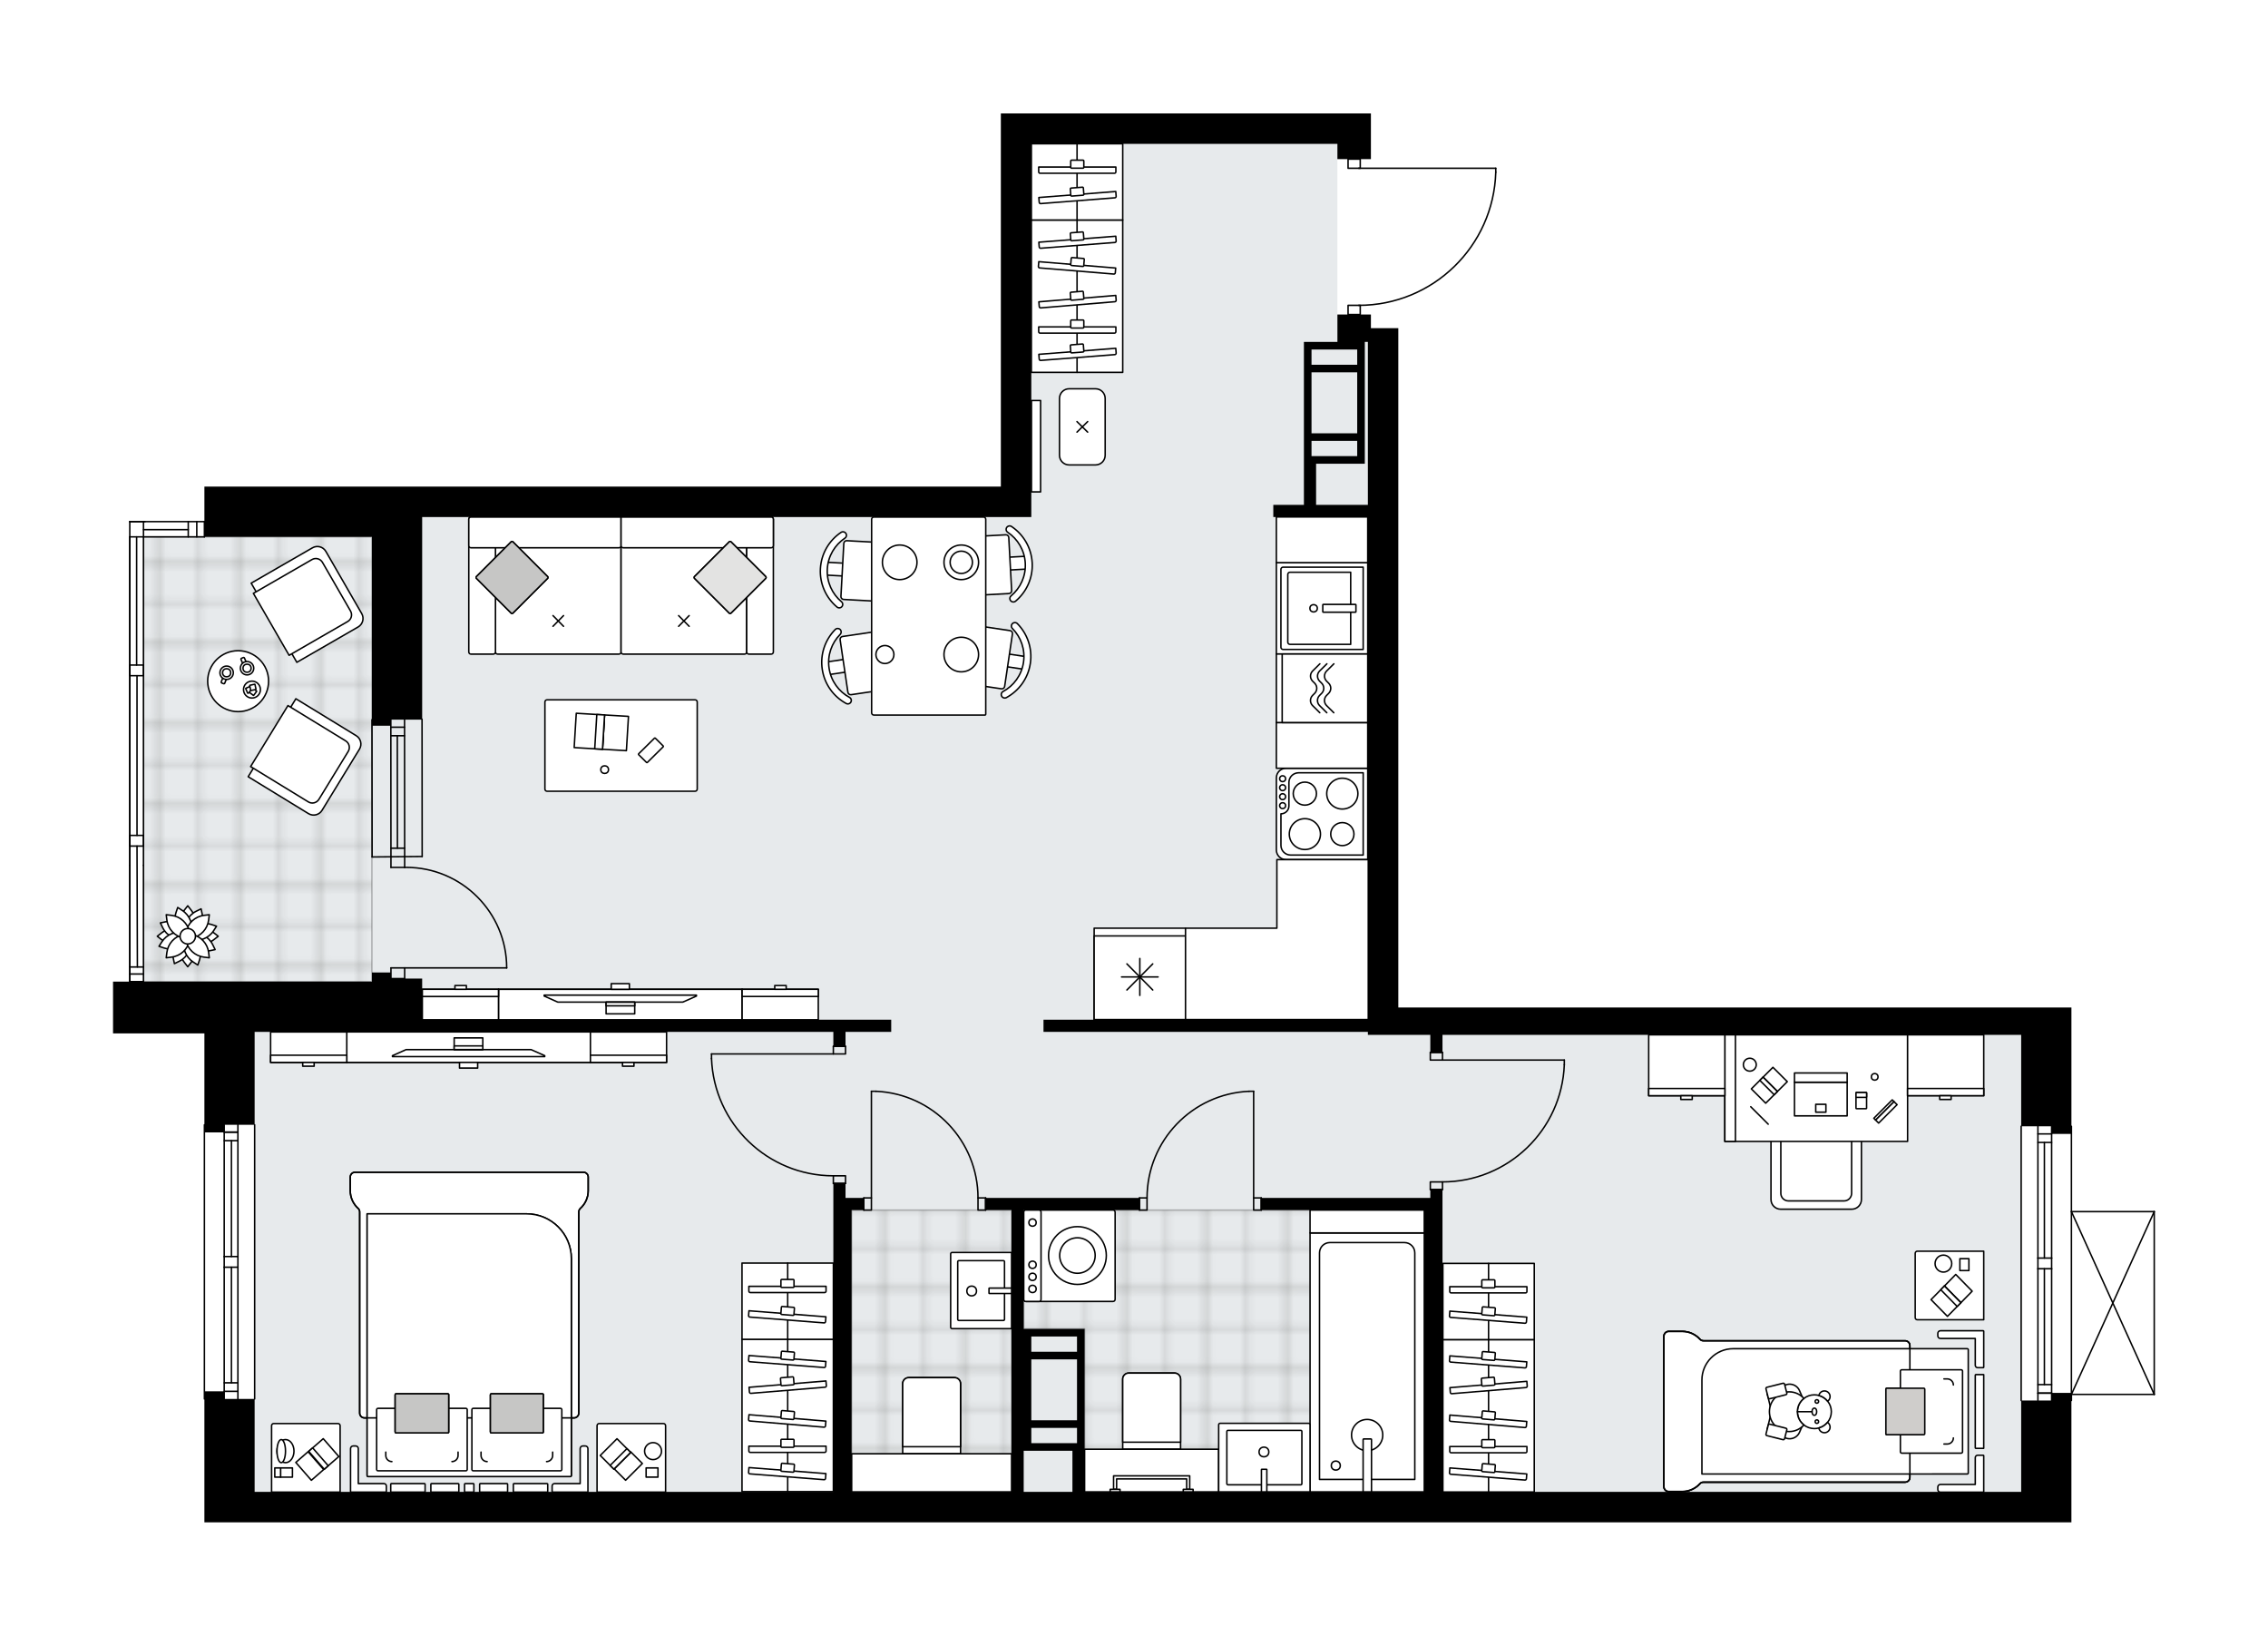<svg xmlns="http://www.w3.org/2000/svg" xmlns:xlink="http://www.w3.org/1999/xlink" height="1442.19px" id="Layer_1" style="enable-background:new 0 0 2000 1442.19;" version="1.1" viewBox="0 0 2000 1442.19" width="2000px" x="0px" y="0px" xml:space="preserve">
<style type="text/css">
	.st0{fill:none;}
	.st1{opacity:0.25;fill:none;stroke:#1D1D1B;stroke-width:0.4;stroke-miterlimit:10;}
	.st2{fill:#FFFFFF;}
	.st3{fill:#E7EAEC;}
	
		.st4{fill:url(#SVGID_1_);stroke:#000000;stroke-width:1.3;stroke-linecap:round;stroke-linejoin:round;stroke-miterlimit:10;stroke-opacity:0.25;}
	
		.st5{fill:url(#SVGID_00000011721140599598101950000015085101058196990127_);stroke:#000000;stroke-width:1.3;stroke-linecap:round;stroke-linejoin:round;stroke-miterlimit:10;stroke-opacity:0.25;}
	
		.st6{fill:url(#SVGID_00000122693467063765262840000007588981600313001151_);stroke:#000000;stroke-width:1.3;stroke-linecap:round;stroke-linejoin:round;stroke-miterlimit:10;stroke-opacity:0.25;}
	.st7{fill:none;stroke:#000000;stroke-width:1.3;stroke-linecap:round;stroke-linejoin:round;stroke-miterlimit:10;}
	.st8{fill:#FFFFFF;stroke:#000000;stroke-width:1.3;stroke-linecap:round;stroke-linejoin:round;stroke-miterlimit:10;}
	.st9{fill:none;stroke:#000000;stroke-width:1.3;stroke-linecap:round;stroke-linejoin:round;}
	.st10{fill:none;stroke:#000000;stroke-width:1.3;stroke-linecap:round;stroke-linejoin:round;stroke-dasharray:9.685,9.685;}
	.st11{fill:none;stroke:#000000;stroke-width:1.3;stroke-linecap:round;stroke-linejoin:round;stroke-dasharray:9.561,9.561;}
	.st12{fill:#CFCDCB;stroke:#000000;stroke-width:1.3;stroke-linecap:round;stroke-linejoin:round;stroke-miterlimit:10;}
	.st13{fill:#C6C6C5;stroke:#000000;stroke-width:1.3;stroke-linecap:round;stroke-linejoin:round;stroke-miterlimit:10;}
	.st14{fill:#E3E3E2;stroke:#000000;stroke-width:1.3;stroke-linecap:round;stroke-linejoin:round;stroke-miterlimit:10;}
	.st15{font-family:'Arial-BoldMT';}
	.st16{font-size:70.385px;}
	.st17{font-size:59.557px;}
	.st18{font-family:'ArialMT';}
	.st19{font-size:40px;}
</style>
<pattern height="14.17" id="New_Pattern_Swatch_1" patternUnits="userSpaceOnUse" style="overflow:visible;" viewBox="7.29 -21.46 14.17 14.17" width="14.17" x="5488.34" y="-3092.84">
	<g>
		<rect class="st0" height="14.17" width="14.17" x="7.29" y="-21.46" />
		<g>
			<rect class="st1" height="7.09" width="7.09" x="14.37" y="-7.29" />
		</g>
		<g>
			<rect class="st1" height="7.09" width="7.09" x="0.2" y="-7.29" />
		</g>
		<g>
			<rect class="st1" height="7.09" width="7.09" x="21.46" y="-14.37" />
		</g>
		<g>
			<rect class="st1" height="7.09" width="7.09" x="7.29" y="-14.37" />
			<rect class="st1" height="7.09" width="7.09" x="14.37" y="-21.46" />
		</g>
		<g>
			<rect class="st1" height="7.09" width="7.09" x="0.2" y="-21.46" />
		</g>
		<g>
			<rect class="st1" height="7.09" width="7.09" x="21.46" y="-28.55" />
		</g>
		<g>
			<rect class="st1" height="7.09" width="7.09" x="7.29" y="-28.55" />
		</g>
	</g>
</pattern>
<path class="st2" d="M1900.32,1068.23v0.02c0,0,0,0,0,0v161.11c0,0,0,0,0,0v0.02c0,0.03-0.01,0.06-0.02,0.08  c-0.01,0.05-0.01,0.11-0.03,0.16c-0.02,0.04-0.04,0.07-0.07,0.11c-0.02,0.03-0.04,0.07-0.07,0.1c-0.04,0.04-0.09,0.07-0.14,0.1  c-0.02,0.01-0.04,0.03-0.06,0.04c0,0,0,0-0.01,0c-0.08,0.03-0.16,0.05-0.26,0.06c0,0,0,0-0.01,0c0,0,0,0,0,0h0h-72.38v4.72  c0,0.36-0.29,0.65-0.65,0.65v106.78h-44.32h-214.86h-375.34H950.4H439.43H224.56h-44.32v-108.12c-0.36,0-0.65-0.29-0.65-0.65V991.69  c0-0.36,0.29-0.65,0.65-0.65v-79.92H99.68v-45.66h14.11l0,0l0.01-392.13V459.9c0-0.36,0.29-0.65,0.65-0.65h13.43h52.37v-30.24h44.32  h103.4h44.32h67.15h443.16V100h26.86h269.92h29.54v40.29h-8.75c0,0,0,0,0,0v7.41h118.86c0.36,0,0.65,0.29,0.65,0.65v3.52  c0,0,0,0.01,0,0.01c0,0,0,0.01,0,0.01c-0.94,31.78-14.02,61.48-36.83,83.63c-22.33,21.68-51.62,33.82-82.67,34.32v7.43v0h8.75v12.09  h24.17v12.09v251.12v335.73h549.25h44.32v104.1c0.36,0,0.65,0.29,0.65,0.65v74.55h72.38c0,0,0.01,0,0.01,0  c0.04,0,0.08,0.02,0.11,0.02c0.05,0.01,0.1,0.01,0.14,0.03c0,0,0,0,0.01,0c0.02,0.01,0.04,0.03,0.06,0.04  c0.05,0.03,0.1,0.06,0.14,0.1c0.03,0.03,0.05,0.07,0.07,0.1c0.02,0.04,0.05,0.07,0.07,0.11c0.02,0.05,0.02,0.1,0.03,0.16  C1900.31,1068.18,1900.32,1068.2,1900.32,1068.23z" id="background" />
<g id="floor">
	<polygon class="st3" points="1782.33,912.46 1206.23,912.46 1206.23,301.44 1179.37,301.44 1179.37,126.86 909.45,126.86    909.45,455.87 224.56,455.87 224.56,473.33 126.53,473.33 126.53,865.45 224.56,865.45 224.56,912.46 224.56,940.04    224.56,1315.33 1782.33,1315.33  " />
	
		<pattern id="SVGID_1_" patternTransform="matrix(0 4.737 -4.737 0 -29433.574 59409.801)" xlink:href="#New_Pattern_Swatch_1">
	</pattern>
	<polygon class="st4" points="126.53,865.45 126.53,473.33 327.97,473.33 327.97,865.45  " />
	
		<pattern id="SVGID_00000037680169706669660690000007130466436945676166_" patternTransform="matrix(0 4.737 -4.737 0 -29433.574 59409.801)" xlink:href="#New_Pattern_Swatch_1">
	</pattern>
	
		<polygon points="   956.45,1171.64 956.45,1315.33 1255.91,1315.33 1255.91,1066.89 902.73,1066.89 902.73,1171.64  " style="fill:url(#SVGID_00000037680169706669660690000007130466436945676166_);stroke:#000000;stroke-width:1.3;stroke-linecap:round;stroke-linejoin:round;stroke-miterlimit:10;stroke-opacity:0.25;" />
	
		<pattern id="SVGID_00000042735410340645236630000012687592927996106430_" patternTransform="matrix(0 4.737 -4.737 0 -29433.574 59409.801)" xlink:href="#New_Pattern_Swatch_1">
	</pattern>
	
		<polygon points="   750.98,1315.33 750.98,1066.89 891.99,1066.89 891.99,1315.33  " style="fill:url(#SVGID_00000042735410340645236630000012687592927996106430_);stroke:#000000;stroke-width:1.3;stroke-linecap:round;stroke-linejoin:round;stroke-miterlimit:10;stroke-opacity:0.25;" />
	<g id="LWPOLYLINE_00000049213714467331235140000008724993078926652350_">
		<rect class="st7" height="6.71" width="10.74" x="734.87" y="922.53" />
	</g>
	<g id="LWPOLYLINE_00000011735522144301488130000006324091972606815375_">
		<rect class="st7" height="6.71" width="10.74" x="734.87" y="1036.67" />
	</g>
	<g id="LINE_00000161627008387954707460000004435229734526257541_">
		<line class="st7" x1="734.87" x2="745.61" y1="922.53" y2="922.53" />
	</g>
	<g id="LINE_00000134249828287059741190000001789878677314048950_">
		<line class="st7" x1="734.87" x2="745.61" y1="1043.39" y2="1043.39" />
	</g>
	<g id="LINE_00000035508643207323680530000011792923752862414989_">
		<line class="st7" x1="734.87" x2="627.44" y1="929.24" y2="929.24" />
	</g>
	<g id="LINE_00000006671705913361816240000004833545300784352944_">
		<line class="st7" x1="627.44" x2="627.44" y1="933.27" y2="929.24" />
	</g>
	<g id="ARC_00000016766178308788340220000013690919942730910641_">
		<path class="st7" d="M734.87,1036.67c-57.77-0.03-105.2-45.68-107.43-103.4" />
	</g>
	<g id="LWPOLYLINE_00000074427217557893367310000015672330284973288079_">
		<rect class="st7" height="6.71" width="10.74" x="1261.29" y="927.9" />
	</g>
	<g id="LWPOLYLINE_00000086678838067520992920000001471623279762967721_">
		<rect class="st7" height="6.71" width="10.74" x="1261.29" y="1042.05" />
	</g>
	<g id="LINE_00000053544102506681137040000017511353255241822873_">
		<line class="st7" x1="1272.03" x2="1261.29" y1="927.9" y2="927.9" />
	</g>
	<g id="LINE_00000026156831794173446870000007277730026626004622_">
		<line class="st7" x1="1272.03" x2="1261.29" y1="1048.76" y2="1048.76" />
	</g>
	<g id="LINE_00000103255488839057820530000001751607754046741900_">
		<line class="st7" x1="1272.03" x2="1379.46" y1="934.61" y2="934.61" />
	</g>
	<g id="LINE_00000100368335162301942120000002987060320590518454_">
		<line class="st7" x1="1379.46" x2="1379.46" y1="938.64" y2="934.61" />
	</g>
	<g id="ARC_00000013175799764588902440000003612178987666880640_">
		<path class="st7" d="M1379.46,938.64c-2.24,57.72-49.67,103.37-107.43,103.4" />
	</g>
	<g id="LWPOLYLINE_00000035524763895401796080000007978739337102111365_">
		<rect class="st7" height="10.74" width="6.71" x="1105.51" y="1056.15" />
	</g>
	<g id="LWPOLYLINE_00000101794789037880414080000000211939468997437855_">
		<rect class="st7" height="10.74" width="6.71" x="1004.79" y="1056.15" />
	</g>
	<g id="LINE_00000182517435244089485460000003529775743562446999_">
		<line class="st7" x1="1112.22" x2="1112.22" y1="1056.15" y2="1066.89" />
	</g>
	<g id="LINE_00000124152567557014669620000011745152523689713848_">
		<line class="st7" x1="1004.79" x2="1004.79" y1="1056.15" y2="1066.89" />
	</g>
	<g id="LINE_00000074425449608139007710000004459273236991924386_">
		<line class="st7" x1="1105.51" x2="1105.51" y1="1056.15" y2="962.14" />
	</g>
	<g id="ARC_00000151502494900451545450000010656873934538989955_">
		<path class="st7" d="M1011.51,1056.15c0.03-50.35,39.67-91.77,89.97-94" />
	</g>
	<g id="LINE_00000005981770181691633040000011105988748016667323_">
		<line class="st7" x1="1105.51" x2="1101.48" y1="962.14" y2="962.14" />
	</g>
	<g id="LWPOLYLINE_00000104705088524610902840000001215043697667266214_">
		<rect class="st7" height="10.74" width="6.71" x="761.73" y="1056.15" />
	</g>
	<g id="LWPOLYLINE_00000004512702083869438400000001383333374449445290_">
		<rect class="st7" height="10.74" width="6.71" x="862.44" y="1056.15" />
	</g>
	<g id="LINE_00000182487755676639979410000004131362538221697449_">
		<line class="st7" x1="761.73" x2="761.73" y1="1056.15" y2="1066.89" />
	</g>
	<g id="LINE_00000142146032533518663750000017384403315524476336_">
		<line class="st7" x1="869.16" x2="869.16" y1="1056.15" y2="1066.89" />
	</g>
	<g id="LINE_00000044141626797233367430000008942098712443539089_">
		<line class="st7" x1="768.44" x2="768.44" y1="1056.15" y2="962.14" />
	</g>
	<g id="ARC_00000164506532540269149950000014603818898964709803_">
		<path class="st7" d="M772.47,962.14c50.3,2.24,89.94,43.65,89.97,94" />
	</g>
	<g id="LINE_00000016770398794667778750000005316307964475951786_">
		<line class="st7" x1="768.44" x2="772.47" y1="962.14" y2="962.14" />
	</g>
	<g id="LWPOLYLINE_00000034785226016715405230000001881599105499432843_">
		<rect class="st7" height="8.06" width="10.74" x="1188.77" y="269.21" />
	</g>
	<g id="LWPOLYLINE_00000113345030537583147350000003173964180060715451_">
		<rect class="st7" height="8.06" width="10.74" x="1188.77" y="140.29" />
	</g>
	<g id="LWPOLYLINE_00000051356754460319767290000018029358515063860399_">
		<path class="st7" d="M1319.02,151.86c-1.94,65.36-55.47,117.34-120.86,117.34" />
	</g>
	<g id="LINE_00000035503452336156729790000017145116633627419010_">
		<line class="st7" x1="1198.16" x2="1319.02" y1="148.34" y2="148.34" />
	</g>
	<g id="LINE_00000103234175571165011630000010454054763593848977_">
		<line class="st7" x1="1319.02" x2="1319.02" y1="148.34" y2="151.86" />
	</g>
	<g id="ARC_00000057847608615420182430000010728378143826819772_">
		<path class="st7" d="M356.84,764.74c0.44-0.01,0.88-0.01,1.32-0.01c48.96,0,88.65,39.68,88.66,88.64" />
	</g>
	<g id="LINE_00000119091422091452266950000002034161253416390272_">
		<line class="st7" x1="356.84" x2="446.82" y1="853.37" y2="853.37" />
	</g>
	<g id="LINE_00000115486525132016342080000012134002754029949608_">
		<line class="st7" x1="356.84" x2="356.84" y1="755.34" y2="764.74" />
	</g>
	<g id="LINE_00000015347235617644967240000006987038830075061137_">
		<line class="st7" x1="356.84" x2="344.75" y1="764.74" y2="764.74" />
	</g>
	<g id="LINE_00000047781802853612336110000008066128685259207085_">
		<line class="st7" x1="344.75" x2="344.75" y1="764.74" y2="755.34" />
	</g>
	<g id="LINE_00000096051216016490134920000015926039062171142582_">
		<line class="st7" x1="344.75" x2="344.75" y1="862.77" y2="853.37" />
	</g>
	<g id="LINE_00000152233870967243262560000016830075321283869110_">
		<line class="st7" x1="344.75" x2="356.84" y1="853.37" y2="853.37" />
	</g>
	<g id="LINE_00000027604717817179394970000012819979669212926628_">
		<line class="st7" x1="356.84" x2="356.84" y1="853.37" y2="862.77" />
	</g>
	<g id="LINE_00000114789006958358911850000010108399328211582116_">
		<line class="st7" x1="344.75" x2="356.84" y1="862.77" y2="862.77" />
	</g>
	<g id="LINE_00000165199136447543757410000004879379986341472131_">
		<line class="st7" x1="1782.33" x2="1782.33" y1="1234.75" y2="993.03" />
	</g>
	<g id="LINE_00000151507584666269306170000009999424340946729350_">
		<line class="st7" x1="1809.19" x2="1809.19" y1="993.03" y2="1109.19" />
	</g>
	<g id="LINE_00000004534547595314276590000007935878957809417911_">
		<line class="st7" x1="1809.19" x2="1809.19" y1="1118.59" y2="1234.75" />
	</g>
	<g id="LINE_00000083072686878877515920000000463945387103919758_">
		<line class="st7" x1="1797.1" x2="1809.19" y1="1228.28" y2="1228.28" />
	</g>
	<g id="LINE_00000020393135652372228450000013362119290197264825_">
		<line class="st7" x1="1797.1" x2="1809.19" y1="999.74" y2="999.74" />
	</g>
	<g id="LINE_00000133504649313288276700000009570626244678473661_">
		<line class="st7" x1="1797.1" x2="1797.1" y1="993.03" y2="1109.19" />
	</g>
	<g id="LINE_00000163780227385915223270000008205370597326966974_">
		<line class="st7" x1="1797.1" x2="1797.1" y1="1118.59" y2="1234.75" />
	</g>
	<g id="LINE_00000130629045545385642100000004520532759156398769_">
		<line class="st7" x1="1802.81" x2="1802.81" y1="1118.59" y2="1220.76" />
	</g>
	<g id="LINE_00000033360498367151439200000008368482937556832688_">
		<line class="st7" x1="1802.81" x2="1802.81" y1="1007.27" y2="1109.19" />
	</g>
	<g id="LINE_00000161610037165782689860000005750904616591294122_">
		<line class="st7" x1="1809.19" x2="1797.1" y1="1007.27" y2="1007.27" />
	</g>
	<g id="LINE_00000104708354795388391660000002196500815962969265_">
		<line class="st7" x1="1797.1" x2="1809.19" y1="1228.28" y2="1228.28" />
	</g>
	<g id="LINE_00000062885123709400981090000009836004205777239992_">
		<line class="st7" x1="1809.19" x2="1797.1" y1="1220.76" y2="1220.76" />
	</g>
	<g id="LINE_00000023998590361717350900000001651779694412751746_">
		<line class="st7" x1="1797.1" x2="1809.19" y1="1109.19" y2="1109.19" />
	</g>
	<g id="LINE_00000176742411506586220430000013816451770558234556_">
		<line class="st7" x1="1809.19" x2="1809.19" y1="1109.19" y2="1118.59" />
	</g>
	<g id="LINE_00000031915659874650190910000001893183734039911338_">
		<line class="st7" x1="1809.19" x2="1797.1" y1="1118.59" y2="1118.59" />
	</g>
	<g id="LINE_00000008124188598428228690000007214747762030899078_">
		<line class="st7" x1="1797.1" x2="1797.1" y1="1118.59" y2="1109.19" />
	</g>
	<g id="LINE_00000078740141223077854880000009970255861486262449_">
		<line class="st7" x1="1826.65" x2="1826.65" y1="993.03" y2="1234.75" />
	</g>
	<g id="LINE_00000057869720593169521620000016826973662514717847_">
		<line class="st7" x1="224.56" x2="224.56" y1="991.69" y2="1233.41" />
	</g>
	<g id="LINE_00000005950085479509277990000016918497727105487759_">
		<line class="st7" x1="197.71" x2="197.71" y1="1233.41" y2="1117.25" />
	</g>
	<g id="LINE_00000018230996676524459720000007479000986257525380_">
		<line class="st7" x1="197.71" x2="197.71" y1="1107.85" y2="991.69" />
	</g>
	<g id="LINE_00000080885000533825701550000017895430946326628758_">
		<line class="st7" x1="209.79" x2="197.71" y1="998.16" y2="998.16" />
	</g>
	<g id="LINE_00000144298675024949980480000010516944863195487123_">
		<line class="st7" x1="209.79" x2="197.71" y1="1226.7" y2="1226.7" />
	</g>
	<g id="LINE_00000155833237594113277260000013066752254236965292_">
		<line class="st7" x1="209.79" x2="209.79" y1="1233.41" y2="1117.25" />
	</g>
	<g id="LINE_00000005224391147217909630000009520463634144831895_">
		<line class="st7" x1="209.79" x2="209.79" y1="1107.85" y2="991.69" />
	</g>
	<g id="LINE_00000143598971123494004020000013668536119625481902_">
		<line class="st7" x1="204.09" x2="204.09" y1="1107.85" y2="1005.68" />
	</g>
	<g id="LINE_00000123416137960376750240000002302971352848473528_">
		<line class="st7" x1="204.09" x2="204.09" y1="1219.18" y2="1117.25" />
	</g>
	<g id="LINE_00000133506927047790255380000016326341529043361171_">
		<line class="st7" x1="197.71" x2="209.79" y1="1219.18" y2="1219.18" />
	</g>
	<g id="LINE_00000155827200932123878130000005301932575273247893_">
		<line class="st7" x1="209.79" x2="197.71" y1="998.16" y2="998.16" />
	</g>
	<g id="LINE_00000032635613301327657010000017628323787935503294_">
		<line class="st7" x1="197.71" x2="209.79" y1="1005.68" y2="1005.68" />
	</g>
	<g id="LINE_00000059281273777548241680000004540016572780580031_">
		<line class="st7" x1="209.79" x2="197.71" y1="1117.25" y2="1117.25" />
	</g>
	<g id="LINE_00000016070264942212120240000006852171362661073027_">
		<line class="st7" x1="197.71" x2="197.71" y1="1117.25" y2="1107.85" />
	</g>
	<g id="LINE_00000036935764840175503740000017512304546946493873_">
		<line class="st7" x1="197.71" x2="209.79" y1="1107.85" y2="1107.85" />
	</g>
	<g id="LINE_00000088130237515085333700000009071351141615209652_">
		<line class="st7" x1="209.79" x2="209.79" y1="1107.85" y2="1117.25" />
	</g>
	<g id="LINE_00000169547029217375527860000016417418300468780988_">
		<line class="st7" x1="180.25" x2="180.25" y1="1233.41" y2="991.69" />
	</g>
	<g id="LINE_00000132073655433904759160000009682239843759607471_">
		<line class="st7" x1="356.84" x2="356.74" y1="755.34" y2="634.34" />
	</g>
	<g id="LINE_00000155852694439849071630000015920898421120096174_">
		<line class="st7" x1="344.75" x2="344.65" y1="755.34" y2="634.34" />
	</g>
	<g id="LINE_00000099644554743979320430000006745585389684223389_">
		<line class="st7" x1="350.47" x2="350.36" y1="747.82" y2="648.67" />
	</g>
	<g id="LINE_00000027593512301102564730000016588932984560540294_">
		<line class="st7" x1="356.74" x2="344.65" y1="641.15" y2="641.15" />
	</g>
	<g id="LINE_00000049919061078717246820000004341891800075367830_">
		<line class="st7" x1="356.84" x2="344.75" y1="747.82" y2="747.82" />
	</g>
	<g id="LINE_00000142135578092978337950000003269377988491050676_">
		<line class="st7" x1="372.28" x2="372.17" y1="755.13" y2="634.13" />
	</g>
	<g id="LINE_00000132067698691525983870000015150529955521647798_">
		<line class="st7" x1="328.03" x2="328.14" y1="634.55" y2="755.55" />
	</g>
	<g id="LINE_00000092438230542904315060000016647109628668183459_">
		<line class="st7" x1="356.75" x2="344.66" y1="648.67" y2="648.67" />
	</g>
	<g id="LINE_00000110471081000361992430000001092679845703494033_">
		<line class="st7" x1="372.28" x2="328.14" y1="755.13" y2="755.55" />
	</g>
	<g id="LINE_00000120543780624162980880000018396042304301069697_">
		<line class="st7" x1="114.45" x2="114.45" y1="865.45" y2="762.93" />
	</g>
	<g id="LINE_00000085226964749323647100000006637463784279761821_">
		<line class="st7" x1="126.53" x2="114.45" y1="473.33" y2="473.33" />
	</g>
	<g id="LINE_00000092436977516865664740000011308413664502260660_">
		<line class="st7" x1="126.53" x2="114.45" y1="858.74" y2="858.74" />
	</g>
	<g id="LINE_00000018959563145566318450000001891655218407834773_">
		<line class="st7" x1="126.53" x2="126.53" y1="865.45" y2="762.93" />
	</g>
	<g id="LINE_00000111900776074729850200000016765301789892782733_">
		<line class="st7" x1="120.83" x2="120.83" y1="736.54" y2="595.74" />
	</g>
	<g id="LINE_00000059989631762700426350000011088141155305719682_">
		<line class="st7" x1="121.16" x2="120.83" y1="852.56" y2="745.94" />
	</g>
	<g id="LINE_00000043443380439568590850000012555507898349005708_">
		<line class="st7" x1="114.45" x2="126.53" y1="852.56" y2="852.56" />
	</g>
	<g id="LINE_00000070076683951705941460000017146325381207563138_">
		<line class="st7" x1="127.88" x2="114.45" y1="459.9" y2="459.9" />
	</g>
	<g id="LINE_00000096053191360541164870000017089805782849289358_">
		<line class="st7" x1="114.44" x2="114.45" y1="865.45" y2="473.33" />
	</g>
	<g id="LWPOLYLINE_00000173841252592232986840000008471507999884089738_">
		<rect class="st7" height="9.4" width="12.09" x="114.45" y="736.54" />
	</g>
	<g id="LWPOLYLINE_00000153690391214803527470000002139303566304788359_">
		<line class="st7" x1="114.45" x2="114.45" y1="762.93" y2="459.9" />
	</g>
	<g id="LWPOLYLINE_00000049191557618963269980000009843849100439713692_">
		<line class="st7" x1="126.53" x2="126.53" y1="762.93" y2="473.33" />
	</g>
	<g id="LINE_00000067953037888201546080000012179266102982298769_">
		<line class="st7" x1="114.45" x2="180.25" y1="459.9" y2="459.9" />
	</g>
	<g id="LINE_00000003067692444282312890000003481679558467561911_">
		<line class="st7" x1="173.53" x2="173.53" y1="459.9" y2="473.33" />
	</g>
	<g id="LINE_00000114781263251543200130000013354269894840825736_">
		<line class="st7" x1="166.01" x2="126.53" y1="466.95" y2="466.95" />
	</g>
	<g id="LINE_00000009562974243632168400000012120152042416708243_">
		<line class="st7" x1="166.01" x2="166.01" y1="473.33" y2="459.9" />
	</g>
	<g id="LINE_00000018204432322512257270000014205085084671651727_">
		<line class="st7" x1="180.25" x2="126.53" y1="473.33" y2="473.33" />
	</g>
	<g id="LWPOLYLINE_00000157994864484428069250000010015634180660591799_">
		<rect class="st7" height="9.4" width="12.09" x="114.45" y="586.33" />
	</g>
	<g id="LINE_00000181055659531742720770000005192524546475572910_">
		<line class="st7" x1="126.53" x2="126.53" y1="459.9" y2="473.33" />
	</g>
	<g id="LINE_00000128484321044501479660000008404980805195373748_">
		<line class="st7" x1="120.49" x2="120.49" y1="586.33" y2="473.33" />
	</g>
	<g id="LINE_00000137113067906604550120000015469573504174099854_">
		<line class="st7" x1="180.25" x2="180.25" y1="473.33" y2="459.9" />
	</g>
	<g id="LINE_00000176016047361706296680000000760520074744017034_">
		<line class="st7" x1="114.45" x2="126.53" y1="865.45" y2="865.45" />
	</g>
	<g id="LINE_00000155143745230868951350000001451608248812798895_">
		<line class="st7" x1="1899.68" x2="1899.68" y1="1068.23" y2="1229.38" />
	</g>
	<g id="LINE_00000028321704227375904360000014626129996406068617_">
		<line class="st7" x1="1899.68" x2="1826.65" y1="1229.38" y2="1229.38" />
	</g>
	<g id="LINE_00000109015436505170024460000002397907616773760442_">
		<line class="st7" x1="1826.65" x2="1899.68" y1="1068.23" y2="1068.23" />
	</g>
	<g id="LWPOLYLINE_00000179607166181765180390000017094918618566924710_">
		<line class="st7" x1="1826.65" x2="1899.68" y1="1229.38" y2="1068.23" />
	</g>
	<g id="LWPOLYLINE_00000180334747479213744390000010881648772921538221_">
		<line class="st7" x1="1826.65" x2="1899.68" y1="1068.23" y2="1229.38" />
	</g>
	<g>
		<polygon points="327.97,473.33 327.97,634.48 327.97,639.85 344.75,639.85 344.75,634.48 372.28,634.48 372.28,455.87     439.43,455.87 882.59,455.87 909.45,455.87 909.45,126.86 1179.37,126.86 1179.37,140.29 1208.91,140.29 1208.91,100 1179.37,100     909.45,100 882.59,100 882.59,429.01 439.43,429.01 372.28,429.01 327.97,429.01 224.56,429.01 180.25,429.01 180.25,473.33     224.56,473.33   " />
		<polygon points="180.25,991.69 180.25,998.4 197.71,998.4 197.71,991.69 224.56,991.69 224.56,909.77 327.97,909.77     372.28,909.77 734.87,909.77 734.87,922.53 745.61,922.53 745.61,909.77 785.9,909.77 785.9,899.03 372.28,899.03 372.28,862.77     344.75,862.77 344.75,857.4 327.97,857.4 327.97,862.77 327.97,865.45 224.56,865.45 180.25,865.45 99.68,865.45 99.68,911.11     180.25,911.11   " />
		<path d="M1782.33,888.28h-549.25V552.56l0,0V301.44l0,0v-12.09h-24.17v-12.09h-29.54v24.17h-22.83h-6.71v100.72v6.71v36.26h-26.99    v10.74h83.39v115.3v317.12v10.74H920.19v10.74h286.04v2.69h55.06v15.44h10.74v-15.44h510.3v80.57h26.86v6.71h17.46v-6.71V888.28    H1782.33z M1156.54,308.15h40.29v13.43h-40.29V308.15z M1156.54,328.29h40.29v53.72h-40.29V328.29z M1156.54,388.72h40.29v13.43    h-40.29V388.72z M1206.23,445.13h-45.66v-36.26h36.26h6.71V301.44h2.69V445.13z" />
		<path d="M1809.19,1234.75h-26.86v80.57h-214.86h-295.44v-248.44v-18.13h-10.74v7.39h-149.06v10.74h143.69v248.44h-63.79H956.45    v-36.26v-6.71v-100.72h-6.71h-47v-104.75h102.06v-10.74H869.16v10.74h22.83v248.44H750.98v-248.44h10.74v-10.74h-16.11v-12.76    h-10.74v12.76v10.74v248.44H439.43H224.56v-81.92h-26.86v-6.71h-17.46v6.71v108.78h44.32h214.86H950.4h241.72h375.34h214.86h44.32    v-107.43v-6.71h-17.46V1234.75z M909.45,1198.49h40.29v53.72h-40.29V1198.49z M909.45,1258.93h40.29v13.43h-40.29V1258.93z     M949.73,1178.35v13.43h-40.29v-13.43H949.73z M902.73,1315.33v-36.26h6.71h36.26v36.26H902.73z" />
	</g>
</g>
<g id="mebel">
	<g>
		
			<rect class="st8" height="80.57" transform="matrix(-1.836970e-16 1 -1 -1.836970e-16 1702.154 -629.509)" width="80.57" x="1125.54" y="496.04" />
		<path class="st8" d="M1129.56,570.69v-68.74c0-1.05,0.85-1.9,1.9-1.9h70.64v72.54h-70.64    C1130.41,572.59,1129.56,571.74,1129.56,570.69z" />
		<path class="st8" d="M1135.62,566.21v-59.77c0-1.05,0.85-1.9,1.9-1.9h53.56v63.56h-53.56    C1136.47,568.1,1135.62,567.25,1135.62,566.21z" />
		<ellipse class="st8" cx="1158.39" cy="536.32" rx="3.27" ry="3.23" />
		<path class="st8" d="M1166.48,533.22v6.2c0,0.18,0.15,0.33,0.33,0.33h28.57c0.18,0,0.33-0.15,0.33-0.33v-6.2    c0-0.18-0.15-0.33-0.33-0.33h-28.57C1166.63,532.89,1166.48,533.04,1166.48,533.22z" />
	</g>
	<g>
		<path class="st8" d="M1206.12,677.33h-72c-4.74,0-8.57,3.8-8.57,8.49v63.6c0,4.69,3.84,8.49,8.57,8.49h72V677.33z" />
		<path class="st8" d="M1202.11,753.87h-63.96c-4.74,0-8.57-3.8-8.57-8.49v-27.86l0,0c3.88,0,7.03-3.12,7.03-6.96v-20.73    c0-4.69,3.84-8.49,8.57-8.49h56.93V753.87z" />
		<g>
			<g>
				<ellipse class="st8" cx="1183.7" cy="699.71" rx="13.74" ry="13.6" />
				<ellipse class="st8" cx="1150.66" cy="699.71" rx="10.25" ry="10.15" />
			</g>
			<g>
				<ellipse class="st8" cx="1150.69" cy="735.4" rx="13.74" ry="13.6" />
				<ellipse class="st8" cx="1183.72" cy="735.4" rx="10.25" ry="10.15" />
			</g>
		</g>
		<g>
			<ellipse class="st8" cx="1131.06" cy="686.56" rx="2.62" ry="2.59" />
			<ellipse class="st8" cx="1131.06" cy="694.48" rx="2.62" ry="2.59" />
			<ellipse class="st8" cx="1131.06" cy="702.4" rx="2.62" ry="2.59" />
			<ellipse class="st8" cx="1131.06" cy="710.31" rx="2.62" ry="2.59" />
		</g>
	</g>
	<g>
		
			<rect class="st8" height="80.57" transform="matrix(-1 -8.948854e-11 8.948854e-11 -1 2010.276 1717.239)" width="80.57" x="964.85" y="818.33" />
		
			<rect class="st8" height="73.74" transform="matrix(-1 -8.960178e-11 8.960178e-11 -1 2010.276 1724.07)" width="80.57" x="964.85" y="825.16" />
		<g>
			<g>
				<line class="st8" x1="989.02" x2="1021.25" y1="861.33" y2="861.33" />
				<line class="st8" x1="1005.14" x2="1005.14" y1="877.61" y2="845.06" />
			</g>
			<g>
				<line class="st8" x1="993.74" x2="1016.53" y1="849.82" y2="872.84" />
				<line class="st8" x1="993.74" x2="1016.53" y1="872.84" y2="849.82" />
			</g>
		</g>
	</g>
	<g>
		<rect class="st8" height="40.29" width="80.57" x="1125.54" y="455.75" />
	</g>
	<polygon class="st8" points="1126,757.9 1126,818.33 1045.43,818.33 1045.43,898.91 1126,898.91 1206.57,898.91 1206.57,757.9  " />
	<g>
		<rect class="st8" height="40.29" width="80.57" x="1125.54" y="637.04" />
	</g>
	<g>
		<rect class="st8" height="134.34" width="80.57" x="909.49" y="193.95" />
		<line class="st8" x1="949.78" x2="949.78" y1="328.29" y2="193.95" />
		<g>
			<g>
				<path class="st8" d="M982.79,293.69h-65.62c-0.67,0-1.22-0.54-1.22-1.22v-4.26h68.06v4.26      C984.01,293.14,983.46,293.69,982.79,293.69z" />
				<path class="st8" d="M954.96,289.22H945c-0.44,0-0.79-0.35-0.79-0.79v-5.51c0-0.44,0.35-0.79,0.79-0.79h9.96      c0.44,0,0.79,0.35,0.79,0.79v5.51C955.75,288.86,955.39,289.22,954.96,289.22z" />
			</g>
			<g>
				<path class="st8" d="M983.14,312.64l-65.42,5.12c-0.67,0.05-1.26-0.45-1.31-1.12l-0.33-4.25l67.85-5.31l0.33,4.25      C984.31,312,983.81,312.58,983.14,312.64z" />
				<path class="st8" d="M955.05,310.35l-9.93,0.78c-0.43,0.03-0.81-0.29-0.85-0.72l-0.43-5.5c-0.03-0.43,0.29-0.81,0.72-0.85      l9.93-0.78c0.43-0.03,0.81,0.29,0.85,0.72l0.43,5.5C955.8,309.93,955.48,310.31,955.05,310.35z" />
			</g>
			<g>
				<path class="st8" d="M983.16,266.01l-65.4,5.45c-0.67,0.06-1.26-0.44-1.31-1.11l-0.35-4.24l67.82-5.65l0.35,4.24      C984.32,265.37,983.83,265.95,983.16,266.01z" />
				<path class="st8" d="M955.05,263.86l-9.93,0.83c-0.43,0.04-0.81-0.29-0.85-0.72l-0.46-5.49c-0.04-0.43,0.29-0.81,0.72-0.85      l9.93-0.83c0.43-0.04,0.81,0.29,0.85,0.72l0.46,5.49C955.81,263.45,955.48,263.83,955.05,263.86z" />
			</g>
			<g>
				<path class="st8" d="M983.14,213.77l-65.42,5.09c-0.67,0.05-1.26-0.44-1.31-1.11l-0.33-4.21l67.85-5.27l0.33,4.21      C984.31,213.14,983.81,213.72,983.14,213.77z" />
				<path class="st8" d="M955.05,211.5l-9.93,0.77c-0.43,0.03-0.81-0.29-0.85-0.72l-0.43-5.46c-0.03-0.43,0.29-0.81,0.72-0.84      l9.93-0.77c0.43-0.03,0.81,0.29,0.85,0.72l0.43,5.46C955.8,211.09,955.48,211.47,955.05,211.5z" />
			</g>
			<g>
				<path class="st8" d="M982.2,241.62l-65.4-5.4c-0.67-0.06-1.17-0.64-1.11-1.3l0.35-4.21l67.82,5.6l-0.35,4.21      C983.45,241.18,982.87,241.67,982.2,241.62z" />
				<path class="st8" d="M954.83,234.9l-9.93-0.82c-0.43-0.04-0.76-0.41-0.72-0.84l0.46-5.45c0.04-0.43,0.42-0.75,0.85-0.71      l9.93,0.82c0.43,0.04,0.76,0.41,0.72,0.84l-0.46,5.45C955.65,234.62,955.27,234.94,954.83,234.9z" />
			</g>
		</g>
	</g>
	<g>
		<rect class="st8" height="67.2" width="80.57" x="909.49" y="126.76" />
		<line class="st8" x1="949.78" x2="949.78" y1="193.95" y2="126.76" />
		<g>
			<g>
				<path class="st8" d="M982.79,152.76h-65.62c-0.67,0-1.22-0.54-1.22-1.22v-4.26h68.06v4.26      C984.01,152.21,983.46,152.76,982.79,152.76z" />
				<path class="st8" d="M954.96,148.28H945c-0.44,0-0.79-0.35-0.79-0.79v-5.51c0-0.44,0.35-0.79,0.79-0.79h9.96      c0.44,0,0.79,0.35,0.79,0.79v5.51C955.75,147.93,955.39,148.28,954.96,148.28z" />
			</g>
			<g>
				<path class="st8" d="M983.14,174.39l-65.42,5.12c-0.67,0.05-1.26-0.45-1.31-1.12l-0.33-4.25l67.85-5.31l0.33,4.25      C984.31,173.75,983.81,174.34,983.14,174.39z" />
				<path class="st8" d="M955.05,172.1l-9.93,0.78c-0.43,0.03-0.81-0.29-0.85-0.72l-0.43-5.5c-0.03-0.43,0.29-0.81,0.72-0.85      l9.93-0.78c0.43-0.03,0.81,0.29,0.85,0.72l0.43,5.5C955.8,171.69,955.48,172.07,955.05,172.1z" />
			</g>
		</g>
	</g>
	<g id="LWPOLYLINE_00000044866421946719385590000011669420137276667029_">
		<rect class="st8" height="80.57" width="8.05" x="909.58" y="353.12" />
	</g>
	<g>
		<path class="st8" d="M966.07,342.77H942.8c-4.7,0-8.51,3.81-8.51,8.51v50.12c0,4.7,3.81,8.51,8.51,8.51h23.27    c4.7,0,8.51-3.81,8.51-8.51v-50.12C974.58,346.58,970.77,342.77,966.07,342.77z" />
		<g>
			<line class="st8" x1="959.14" x2="949.72" y1="380.99" y2="371.7" />
			<line class="st8" x1="959.14" x2="949.72" y1="371.7" y2="380.99" />
		</g>
	</g>
	<g>
		<g>
			<path class="st8" d="M1561.73,998.82h79.74v58.74c0,4.72-3.83,8.55-8.55,8.55h-62.65c-4.72,0-8.55-3.83-8.55-8.55V998.82z" />
			<path class="st8" d="M1570.4,996.03h62.42v56.08c0,3.69-2.99,6.69-6.69,6.69h-49.04c-3.69,0-6.69-2.99-6.69-6.69V996.03z" />
		</g>
		<g>
			<rect class="st8" height="93.98" width="161.15" x="1521.03" y="912.35" />
			<g>
				<path class="st8" d="M1645.66,963.22h-8.63c-0.2,0-0.36,0.16-0.36,0.36v13.54c0,0.2,0.16,0.36,0.36,0.36h8.63      c0.2,0,0.36-0.16,0.36-0.36v-13.54C1646.03,963.38,1645.86,963.22,1645.66,963.22z" />
				<path class="st8" d="M1645.83,963.22h-8.96c-0.11,0-0.2,0.09-0.2,0.2v3.89c0,0.11,0.09,0.2,0.2,0.2h8.96      c0.11,0,0.2-0.09,0.2-0.2v-3.89C1646.03,963.31,1645.94,963.22,1645.83,963.22z" />
			</g>
			<g>
				<ellipse class="st8" cx="1653.17" cy="949.42" rx="2.92" ry="2.92" />
			</g>
			<g>
				<ellipse class="st8" cx="1543.04" cy="938.7" rx="5.69" ry="5.69" />
			</g>
			<g>
				<rect class="st8" height="29.64" width="46.45" x="1582.44" y="954.17" />
				<rect class="st8" height="8.15" width="46.45" x="1582.44" y="946.01" />
				<rect class="st8" height="6.95" width="8.97" x="1601.18" y="973.62" />
			</g>
			<g>
				<polygon class="st8" points="1563.43,941.01 1554.72,949.71 1567.37,962.35 1576.08,953.64     " />
				<polygon class="st8" points="1544.4,960.02 1554.72,949.71 1567.37,962.35 1557.05,972.65     " />
				<polygon class="st8" points="1551.89,952.53 1554.72,949.71 1567.37,962.35 1564.54,965.17     " />
			</g>
			<g>
				<polygon class="st8" points="1670.16,971.2 1672.92,973.95 1656.66,990.19 1653.9,987.44     " />
				<polygon class="st8" points="1670.16,971.2 1668.65,969.69 1652.39,985.93 1653.9,987.44     " />
			</g>
			<line class="st8" x1="1543.87" x2="1559.28" y1="975.76" y2="991.16" />
			<rect class="st8" height="93.98" width="9.33" x="1521.03" y="912.35" />
		</g>
	</g>
	<g>
		<path class="st8" d="M1471.57,1315.02h11.85c6.21,0,11.81-2.71,15.66-6.96c0.77-0.87,1.92-1.31,3.06-1.31h177.8    c2.34,0,4.26-1.9,4.26-4.23v-116.17c0-2.33-1.92-4.23-4.26-4.23h-177.8c-1.15,0-2.3-0.47-3.06-1.31    c-3.85-4.27-9.45-6.96-15.66-6.96h-11.85c-2.34,0-4.26,1.88-4.26,4.23v132.71C1467.31,1313.12,1469.23,1315.02,1471.57,1315.02z" />
		<path class="st8" d="M1471.57,1315.02h11.85c6.21,0,11.81-2.71,15.66-6.96c0.77-0.87,1.92-1.31,3.06-1.31h177.8    c2.34,0,4.26-1.9,4.26-4.23v-116.17c0-2.33-1.92-4.23-4.26-4.23h-177.8c-1.15,0-2.3-0.47-3.06-1.31    c-3.85-4.27-9.45-6.96-15.66-6.96h-11.85c-2.34,0-4.26,1.88-4.26,4.23v132.71C1467.31,1313.12,1469.23,1315.02,1471.57,1315.02z" />
		<path class="st8" d="M1500.81,1299.56v-82.86c0-15.24,12.36-27.6,27.6-27.6h206.54c0.4,0,0.72,0.32,0.72,0.72v109.02    c0,0.4-0.32,0.72-0.72,0.72H1500.81z" />
		<g>
			<path class="st8" d="M1688.89,1105.03v56.68c0,1.04,0.84,1.87,1.87,1.87h58.56v-60.43h-58.56     C1689.73,1103.15,1688.89,1103.99,1688.89,1105.03z" />
			<ellipse class="st8" cx="1713.76" cy="1114.07" rx="7.35" ry="7.49" />
			
				<rect class="st8" height="7.96" transform="matrix(8.402796e-11 -1 1 8.402796e-11 617.303 2847.24)" width="10.47" x="1727.04" y="1110.99" />
			<g>
				<polygon class="st8" points="1739.12,1138.39 1729.15,1148.56 1714.68,1133.8 1724.65,1123.63     " />
				<polygon class="st8" points="1717.34,1160.6 1729.15,1148.56 1714.68,1133.8 1702.87,1145.84     " />
				<polygon class="st8" points="1725.92,1151.86 1729.15,1148.56 1714.68,1133.8 1711.44,1137.1     " />
			</g>
		</g>
		<path class="st8" d="M1743.98,1205.82h5.02c0.17,0,0.32-0.15,0.32-0.32v-31.88c0-0.19-0.17-0.36-0.36-0.36h-37.79    c-1.3,0-2.34,1.06-2.34,2.35v2.14c0,1.29,1.04,2.33,2.34,2.33h30.69v23.64C1741.85,1204.87,1742.81,1205.82,1743.98,1205.82z" />
		<path class="st8" d="M1743.98,1283.05h5.02c0.17,0,0.32,0.15,0.32,0.32v31.88c0,0.19-0.17,0.36-0.36,0.36h-37.79    c-1.3,0-2.34-1.06-2.34-2.35v-2.14c0-1.29,1.04-2.33,2.34-2.33h30.69v-23.64C1741.85,1284,1742.81,1283.05,1743.98,1283.05z" />
		<path class="st8" d="M1741.86,1212.38v64.12c0,0.26,0.21,0.47,0.47,0.47h6.92c0.04,0,0.07-0.03,0.07-0.07v-64.92    c0-0.04-0.03-0.07-0.07-0.07h-6.92C1742.07,1211.91,1741.86,1212.12,1741.86,1212.38z" />
		<path class="st8" d="M1697.33,1264.18v-39.49c0-0.41-0.33-0.75-0.75-0.75h-32.79c-0.41,0-0.75,0.33-0.75,0.75v39.49    c0,0.41,0.33,0.75,0.75,0.75h32.79C1697,1264.93,1697.33,1264.6,1697.33,1264.18z" />
		<path class="st7" d="M1471.57,1315.02h11.85c6.21,0,11.81-2.71,15.66-6.96c0.77-0.87,1.92-1.31,3.06-1.31h177.8    c2.34,0,4.26-1.9,4.26-4.23v-116.17c0-2.33-1.92-4.23-4.26-4.23h-177.8c-1.15,0-2.3-0.47-3.06-1.31    c-3.85-4.27-9.45-6.96-15.66-6.96h-11.85c-2.34,0-4.26,1.88-4.26,4.23v132.71C1467.31,1313.12,1469.23,1315.02,1471.57,1315.02z" />
		<path class="st8" d="M1730.64,1279.99v-71.1c0-0.66-0.54-1.2-1.2-1.2h-52.42c-0.66,0-1.2,0.54-1.2,1.2v71.1    c0,0.66,0.54,1.2,1.2,1.2h52.42C1730.1,1281.18,1730.64,1280.65,1730.64,1279.99z" />
		<path class="st8" d="M1722.55,1267.79c0,2.96-2.42,5.36-5.4,5.36h-2.92" />
		<path class="st8" d="M1722.55,1221.08c0-2.96-2.42-5.36-5.4-5.36h-2.92" />
		<path class="st12" d="M1697.33,1264.18v-39.49c0-0.41-0.33-0.75-0.75-0.75h-32.79c-0.41,0-0.75,0.33-0.75,0.75v39.49    c0,0.41,0.33,0.75,0.75,0.75h32.79C1697,1264.93,1697.33,1264.6,1697.33,1264.18z" />
		<g>
			<polygon class="st8" points="1562.32,1261.87 1558.29,1260.44 1562.57,1242.85 1570.15,1245.5 1565.4,1264.36    " />
			<path class="st8" d="M1589.98,1255.6l-3.12,7.22c-1.37,3.18-4.4,5.35-7.87,5.65l0,0c-1.79,0.15-3.59-0.2-5.18-1.03l-2.56-1.33     l3.27-10.25L1589.98,1255.6z" />
			<polygon class="st8" points="1562.32,1227 1558.29,1228.44 1562.57,1246.02 1570.15,1243.37 1565.4,1224.52    " />
			<path class="st8" d="M1589.98,1233.27l-3.12-7.22c-1.37-3.18-4.4-5.35-7.87-5.65l0,0c-1.79-0.15-3.59,0.2-5.18,1.03l-2.56,1.33     l3.27,10.25L1589.98,1233.27z" />
			<path class="st8" d="M1599.96,1229.77c-3.48,0-6.68,1.2-9.23,3.18c-3.5,2.73-5.73,6.94-5.73,11.69s2.23,8.99,5.73,11.71     c2.56,1.98,5.75,3.18,9.23,3.18c1.37,0,2.7-0.19,3.95-0.54c3.05-0.8,5.71-2.56,7.67-4.92c2.08-2.56,3.36-5.86,3.36-9.43     c0-3.5-1.23-6.73-3.27-9.27c-1.94-2.42-4.64-4.23-7.74-5.06C1602.69,1229.96,1601.34,1229.77,1599.96,1229.77z" />
			<ellipse class="st8" cx="1599.97" cy="1244.65" rx="2.05" ry="3.2" />
			<path class="st8" d="M1608.84,1226.33c-2.39,0-4.43,1.72-4.9,3.98c3.1,0.82,5.8,2.63,7.74,5.06c1.3-0.87,2.15-2.38,2.15-4.07     C1613.84,1228.57,1611.61,1226.33,1608.84,1226.33z" />
			<path class="st8" d="M1611.59,1254.07c-1.97,2.35-4.62,4.12-7.67,4.92c0.36,2.38,2.44,4.19,4.92,4.19c2.77,0,5-2.21,5-4.96     C1613.84,1256.49,1612.94,1254.96,1611.59,1254.07z" />
			<ellipse class="st8" cx="1602.18" cy="1253.4" rx="1.54" ry="1.53" />
			<ellipse class="st8" cx="1602.18" cy="1235.6" rx="1.54" ry="1.53" />
			<path class="st8" d="M1577.78,1227.13c-9.64,0-17.45,7.86-17.45,17.5c0,9.67,7.81,17.52,17.45,17.52c5.16,0,9.78-2.26,12.95-5.81     c-3.5-2.73-5.73-6.96-5.73-11.71s2.23-8.96,5.73-11.69C1587.56,1229.39,1582.94,1227.13,1577.78,1227.13z" />
			<path class="st8" d="M1559.29,1256.51l-1.99,7.86c-0.16,0.62,0.22,1.25,0.85,1.4l14.13,3.53c0.62,0.16,1.26-0.22,1.42-0.84     l1.99-7.86c0.16-0.62-0.22-1.25-0.85-1.4l-14.13-3.53C1560.08,1255.51,1559.44,1255.89,1559.29,1256.51z" />
			<path class="st8" d="M1559.29,1232.36l-1.99-7.86c-0.16-0.62,0.22-1.25,0.85-1.4l14.13-3.53c0.62-0.16,1.26,0.22,1.42,0.84     l1.99,7.86c0.16,0.62-0.22,1.25-0.85,1.4l-14.13,3.53C1560.08,1233.36,1559.44,1232.98,1559.29,1232.36z" />
			<line class="st8" x1="1597.92" x2="1585" y1="1244.65" y2="1244.65" />
			<path class="st8" d="M1558.29,1260.44" />
		</g>
	</g>
	<g>
		
			<rect class="st8" height="67.15" transform="matrix(6.123234e-17 -1 1 6.123234e-17 548.261 2426.656)" width="53.69" x="1460.61" y="905.62" />
		
			<rect class="st8" height="67.15" transform="matrix(6.123234e-17 -1 1 6.123234e-17 524.598 2450.318)" width="6.36" x="1484.28" y="929.29" />
		
			<rect class="st8" height="10.08" transform="matrix(6.123234e-17 -1 1 6.123234e-17 519.528 2454.925)" width="3.31" x="1485.57" y="962.66" />
	</g>
	<g>
		
			<rect class="st8" height="134.34" transform="matrix(-1 4.492483e-11 -4.492483e-11 -1 2625.33 2496.54)" width="80.57" x="1272.38" y="1181.1" />
		<line class="st8" x1="1312.67" x2="1312.67" y1="1315.44" y2="1181.1" />
		<g>
			<g>
				<path class="st8" d="M1279.66,1280.84h65.62c0.67,0,1.22-0.54,1.22-1.22v-4.26h-68.06v4.26      C1278.44,1280.29,1278.99,1280.84,1279.66,1280.84z" />
				<path class="st8" d="M1307.49,1276.36h9.96c0.43,0,0.79-0.35,0.79-0.79v-5.51c0-0.44-0.35-0.79-0.79-0.79h-9.96      c-0.44,0-0.79,0.35-0.79,0.79v5.51C1306.7,1276.01,1307.05,1276.36,1307.49,1276.36z" />
			</g>
			<g>
				<path class="st8" d="M1279.31,1299.78l65.42,5.12c0.67,0.05,1.26-0.45,1.31-1.12l0.33-4.25l-67.85-5.31l-0.33,4.25      C1278.14,1299.14,1278.64,1299.73,1279.31,1299.78z" />
				<path class="st8" d="M1307.4,1297.49l9.93,0.78c0.43,0.03,0.81-0.29,0.85-0.72l0.43-5.5c0.03-0.43-0.29-0.81-0.72-0.85      l-9.93-0.78c-0.43-0.03-0.81,0.29-0.85,0.72l-0.43,5.5C1306.64,1297.08,1306.97,1297.46,1307.4,1297.49z" />
			</g>
			<g>
				<path class="st8" d="M1279.29,1253.16l65.4,5.45c0.67,0.06,1.26-0.44,1.31-1.11l0.35-4.24l-67.82-5.65l-0.35,4.24      C1278.12,1252.51,1278.62,1253.1,1279.29,1253.16z" />
				<path class="st8" d="M1307.4,1251.01l9.93,0.83c0.43,0.04,0.81-0.29,0.85-0.72l0.46-5.49c0.04-0.43-0.29-0.81-0.72-0.85      l-9.93-0.83c-0.43-0.04-0.81,0.29-0.85,0.72l-0.46,5.49C1306.64,1250.59,1306.96,1250.97,1307.4,1251.01z" />
			</g>
			<g>
				<path class="st8" d="M1279.31,1200.92l65.42,5.09c0.67,0.05,1.26-0.44,1.31-1.11l0.33-4.21l-67.85-5.27l-0.33,4.21      C1278.14,1200.29,1278.64,1200.87,1279.31,1200.92z" />
				<path class="st8" d="M1307.4,1198.65l9.93,0.77c0.43,0.03,0.81-0.29,0.85-0.72l0.43-5.46c0.03-0.43-0.29-0.81-0.72-0.84      l-9.93-0.77c-0.43-0.03-0.81,0.29-0.85,0.72l-0.43,5.46C1306.64,1198.24,1306.97,1198.62,1307.4,1198.65z" />
			</g>
			<g>
				<path class="st8" d="M1280.25,1228.76l65.4-5.4c0.67-0.06,1.17-0.64,1.11-1.3l-0.35-4.21l-67.82,5.6l0.35,4.21      C1278.99,1228.32,1279.58,1228.82,1280.25,1228.76z" />
				<path class="st8" d="M1307.61,1222.05l9.93-0.82c0.43-0.04,0.76-0.41,0.72-0.84l-0.46-5.45c-0.04-0.43-0.42-0.75-0.85-0.71      l-9.93,0.82c-0.43,0.04-0.76,0.41-0.72,0.84l0.46,5.45C1306.8,1221.76,1307.18,1222.08,1307.61,1222.05z" />
			</g>
		</g>
	</g>
	<g>
		
			<rect class="st8" height="67.2" transform="matrix(-1 4.492483e-11 -4.492483e-11 -1 2625.33 2295.001)" width="80.57" x="1272.38" y="1113.9" />
		<line class="st8" x1="1312.67" x2="1312.67" y1="1181.1" y2="1113.9" />
		<g>
			<g>
				<path class="st8" d="M1279.66,1139.9h65.62c0.67,0,1.22-0.54,1.22-1.22v-4.26h-68.06v4.26      C1278.44,1139.36,1278.99,1139.9,1279.66,1139.9z" />
				<path class="st8" d="M1307.49,1135.43h9.96c0.43,0,0.79-0.35,0.79-0.79v-5.51c0-0.44-0.35-0.79-0.79-0.79h-9.96      c-0.44,0-0.79,0.35-0.79,0.79v5.51C1306.7,1135.08,1307.05,1135.43,1307.49,1135.43z" />
			</g>
			<g>
				<path class="st8" d="M1279.31,1161.53l65.42,5.12c0.67,0.05,1.26-0.45,1.31-1.12l0.33-4.25l-67.85-5.31l-0.33,4.25      C1278.14,1160.9,1278.64,1161.48,1279.31,1161.53z" />
				<path class="st8" d="M1307.4,1159.25l9.93,0.78c0.43,0.03,0.81-0.29,0.85-0.72l0.43-5.5c0.03-0.43-0.29-0.81-0.72-0.85      l-9.93-0.78c-0.43-0.03-0.81,0.29-0.85,0.72l-0.43,5.5C1306.64,1158.83,1306.97,1159.21,1307.4,1159.25z" />
			</g>
		</g>
	</g>
	<g>
		
			<rect class="st8" height="67.15" transform="matrix(6.123234e-17 -1 1 6.123234e-17 776.554 2654.95)" width="53.69" x="1688.91" y="905.62" />
		
			<rect class="st8" height="67.15" transform="matrix(6.123234e-17 -1 1 6.123234e-17 752.892 2678.612)" width="6.36" x="1712.57" y="929.29" />
		
			<rect class="st8" height="10.08" transform="matrix(6.123234e-17 -1 1 6.123234e-17 747.821 2683.218)" width="3.31" x="1713.86" y="962.66" />
	</g>
	<g>
		
			<rect class="st8" height="134.34" transform="matrix(-1 4.517308e-11 -4.517308e-11 -1 1389.217 2495.905)" width="80.57" x="654.32" y="1180.78" />
		<line class="st8" x1="694.61" x2="694.61" y1="1315.12" y2="1180.78" />
		<g>
			<g>
				<path class="st8" d="M661.6,1280.52h65.62c0.67,0,1.22-0.54,1.22-1.22v-4.26h-68.06v4.26      C660.38,1279.97,660.93,1280.52,661.6,1280.52z" />
				<path class="st8" d="M689.43,1276.04h9.96c0.43,0,0.79-0.35,0.79-0.79v-5.51c0-0.44-0.35-0.79-0.79-0.79h-9.96      c-0.44,0-0.79,0.35-0.79,0.79v5.51C688.64,1275.69,689,1276.04,689.43,1276.04z" />
			</g>
			<g>
				<path class="st8" d="M661.25,1299.46l65.42,5.12c0.67,0.05,1.26-0.45,1.31-1.12l0.33-4.25l-67.85-5.31l-0.33,4.25      C660.08,1298.83,660.58,1299.41,661.25,1299.46z" />
				<path class="st8" d="M689.34,1297.18l9.93,0.78c0.43,0.03,0.81-0.29,0.85-0.72l0.43-5.5c0.03-0.43-0.29-0.81-0.72-0.85      l-9.93-0.78c-0.43-0.03-0.81,0.29-0.85,0.72l-0.43,5.5C688.59,1296.76,688.91,1297.14,689.34,1297.18z" />
			</g>
			<g>
				<path class="st8" d="M661.23,1252.84l65.4,5.45c0.67,0.06,1.26-0.44,1.31-1.11l0.35-4.24l-67.82-5.65l-0.35,4.24      C660.07,1252.2,660.56,1252.78,661.23,1252.84z" />
				<path class="st8" d="M689.34,1250.69l9.93,0.83c0.43,0.04,0.81-0.29,0.85-0.72l0.46-5.49c0.04-0.43-0.29-0.81-0.72-0.85      l-9.93-0.83c-0.43-0.04-0.81,0.29-0.85,0.72l-0.46,5.49C688.58,1250.27,688.91,1250.66,689.34,1250.69z" />
			</g>
			<g>
				<path class="st8" d="M661.25,1200.6l65.42,5.09c0.67,0.05,1.26-0.44,1.31-1.11l0.33-4.21l-67.85-5.27l-0.33,4.21      C660.08,1199.97,660.58,1200.55,661.25,1200.6z" />
				<path class="st8" d="M689.34,1198.33l9.93,0.77c0.43,0.03,0.81-0.29,0.85-0.72l0.43-5.46c0.03-0.43-0.29-0.81-0.72-0.84      l-9.93-0.77c-0.43-0.03-0.81,0.29-0.85,0.72l-0.43,5.46C688.59,1197.92,688.91,1198.3,689.34,1198.33z" />
			</g>
			<g>
				<path class="st8" d="M662.19,1228.45l65.4-5.4c0.67-0.06,1.17-0.64,1.11-1.3l-0.35-4.21l-67.82,5.6l0.35,4.21      C660.94,1228.01,661.52,1228.5,662.19,1228.45z" />
				<path class="st8" d="M689.56,1221.73l9.93-0.82c0.43-0.04,0.76-0.41,0.72-0.84l-0.46-5.45c-0.04-0.43-0.42-0.75-0.85-0.71      l-9.93,0.82c-0.43,0.04-0.76,0.41-0.72,0.84l0.46,5.45C688.74,1221.45,689.12,1221.77,689.56,1221.73z" />
			</g>
		</g>
	</g>
	<g>
		
			<rect class="st8" height="67.2" transform="matrix(-1 4.492483e-11 -4.492483e-11 -1 1389.217 2294.366)" width="80.57" x="654.32" y="1113.58" />
		<line class="st8" x1="694.61" x2="694.61" y1="1180.78" y2="1113.58" />
		<g>
			<g>
				<path class="st8" d="M661.6,1139.59h65.62c0.67,0,1.22-0.54,1.22-1.22v-4.26h-68.06v4.26      C660.38,1139.04,660.93,1139.59,661.6,1139.59z" />
				<path class="st8" d="M689.43,1135.11h9.96c0.43,0,0.79-0.35,0.79-0.79v-5.51c0-0.44-0.35-0.79-0.79-0.79h-9.96      c-0.44,0-0.79,0.35-0.79,0.79v5.51C688.64,1134.76,689,1135.11,689.43,1135.11z" />
			</g>
			<g>
				<path class="st8" d="M661.25,1161.22l65.42,5.12c0.67,0.05,1.26-0.45,1.31-1.12l0.33-4.25l-67.85-5.31l-0.33,4.25      C660.08,1160.58,660.58,1161.16,661.25,1161.22z" />
				<path class="st8" d="M689.34,1158.93l9.93,0.78c0.43,0.03,0.81-0.29,0.85-0.72l0.43-5.5c0.03-0.43-0.29-0.81-0.72-0.85      l-9.93-0.78c-0.43-0.03-0.81,0.29-0.85,0.72l-0.43,5.5C688.59,1158.52,688.91,1158.9,689.34,1158.93z" />
			</g>
		</g>
	</g>
	<g>
		<g>
			<path class="st8" d="M585.06,1255.1h-56.68c-1.04,0-1.87,0.84-1.87,1.87v58.56h60.43v-58.56     C586.93,1255.94,586.09,1255.1,585.06,1255.1z" />
			<ellipse class="st8" cx="575.89" cy="1279.39" rx="7.48" ry="7.49" />
			<rect class="st8" height="8.12" width="10.44" x="569.77" y="1294.21" />
			<g>
				
					<rect class="st8" height="20.88" transform="matrix(0.707 0.707 -0.707 0.707 1076.379 -13.021)" width="14.38" x="546.72" y="1282.36" />
				
					<rect class="st8" height="20.88" transform="matrix(-0.707 -0.707 0.707 -0.707 20.331 2571.797)" width="17.03" x="534.29" y="1271.25" />
				
					<rect class="st8" height="20.88" transform="matrix(-0.707 -0.707 0.707 -0.707 24.703 2582.352)" width="4.66" x="544.84" y="1275.62" />
			</g>
		</g>
		<g>
			<path class="st8" d="M241.38,1255.1h56.68c1.04,0,1.87,0.84,1.87,1.87v58.56H239.5v-58.56     C239.5,1255.94,240.34,1255.1,241.38,1255.1z" />
			<ellipse class="st8" cx="251.76" cy="1279.39" rx="7.49" ry="10.19" />
			<ellipse class="st8" cx="248.01" cy="1279.39" rx="3.75" ry="10.19" />
			
				<rect class="st8" height="8.12" transform="matrix(-1 4.689881e-11 -4.689881e-11 -1 505.322 2596.543)" width="10.47" x="247.43" y="1294.21" />
			<rect class="st8" height="8.12" width="5.11" x="242.32" y="1294.21" />
			<g>
				
					<rect class="st8" height="20.88" transform="matrix(-0.754 0.657 -0.657 -0.754 1328.356 2087.347)" width="14.38" x="266.2" y="1281.93" />
				
					<rect class="st8" height="20.88" transform="matrix(0.754 -0.657 0.657 0.754 -771.888 502.624)" width="17.03" x="276.72" y="1271.61" />
				
					<rect class="st8" height="20.88" transform="matrix(0.754 -0.657 0.657 0.754 -775.702 500.561)" width="4.66" x="278.24" y="1275.67" />
			</g>
		</g>
		<g>
			<g>
				<path class="st8" d="M486.88,1310.16v5.05c0,0.17,0.15,0.32,0.32,0.32h30.89c0.19,0,0.36-0.17,0.36-0.36v-37.97      c0-1.3-1.06-2.35-2.36-2.35h-2.14c-1.3,0-2.34,1.05-2.34,2.35v30.83H489C487.83,1308.02,486.88,1308.99,486.88,1310.16z" />
				<path class="st8" d="M453.17,1308.03h29.36c0.26,0,0.47,0.21,0.47,0.47v6.95c0,0.04-0.03,0.07-0.07,0.07h-30.17      c-0.04,0-0.07-0.03-0.07-0.07v-6.95C452.7,1308.24,452.91,1308.03,453.17,1308.03z" />
				<path class="st8" d="M423.43,1308.03h23.72c0.26,0,0.47,0.21,0.47,0.47v6.95c0,0.04-0.03,0.07-0.07,0.07h-24.53      c-0.04,0-0.07-0.03-0.07-0.07v-6.95C422.96,1308.24,423.17,1308.03,423.43,1308.03z" />
				<path class="st8" d="M410.14,1308.03h7.28c0.26,0,0.47,0.21,0.47,0.47v6.95c0,0.04-0.03,0.07-0.07,0.07h-8.08      c-0.04,0-0.07-0.03-0.07-0.07v-6.95C409.67,1308.24,409.88,1308.03,410.14,1308.03z" />
				<path class="st8" d="M340.69,1310.16v5.05c0,0.17-0.15,0.32-0.32,0.32h-30.89c-0.19,0-0.36-0.17-0.36-0.36v-37.97      c0-1.3,1.06-2.35,2.36-2.35h2.14c1.3,0,2.34,1.05,2.34,2.35v30.83h22.61C339.73,1308.02,340.69,1308.99,340.69,1310.16z" />
				<path class="st8" d="M374.39,1308.03h-29.36c-0.26,0-0.47,0.21-0.47,0.47v6.95c0,0.04,0.03,0.07,0.07,0.07h30.17      c0.04,0,0.07-0.03,0.07-0.07v-6.95C374.87,1308.24,374.66,1308.03,374.39,1308.03z" />
				<path class="st8" d="M404.13,1308.03h-23.72c-0.26,0-0.47,0.21-0.47,0.47v6.95c0,0.04,0.03,0.07,0.07,0.07h24.53      c0.04,0,0.07-0.03,0.07-0.07v-6.95C404.6,1308.24,404.39,1308.03,404.13,1308.03z" />
			</g>
			<path class="st8" d="M308.86,1037.8v11.91c0,6.24,2.72,11.87,6.99,15.74c0.87,0.77,1.32,1.92,1.32,3.08v177.3     c0,2.35,1.91,4.28,4.25,4.28h184.74c2.34,0,4.25-1.92,4.25-4.28v-177.3c0-1.15,0.47-2.31,1.32-3.08     c4.29-3.87,6.99-9.49,6.99-15.74v-11.91c0-2.35-1.89-4.28-4.25-4.28H313.11C310.77,1033.52,308.86,1035.44,308.86,1037.8z" />
			<path class="st8" d="M323.74,1070.2h140.62c21.8,0,39.47,17.67,39.47,39.47v191.2c0,0.52-0.42,0.95-0.95,0.95H324.69     c-0.52,0-0.95-0.42-0.95-0.95V1070.2z" />
			<path class="st8" d="M323.74,1070.2h140.62c21.8,0,39.47,17.67,39.47,39.47v191.2c0,0.52-0.42,0.95-0.95,0.95H324.69     c-0.52,0-0.95-0.42-0.95-0.95V1070.2z" />
			<path class="st7" d="M308.86,1037.8v11.91c0,6.24,2.72,11.87,6.99,15.74c0.87,0.77,1.32,1.92,1.32,3.08v177.3     c0,2.35,1.91,4.28,4.25,4.28h184.74c2.34,0,4.25-1.92,4.25-4.28v-177.3c0-1.15,0.47-2.31,1.32-3.08     c4.29-3.87,6.99-9.49,6.99-15.74v-11.91c0-2.35-1.89-4.28-4.25-4.28H313.11C310.77,1033.52,308.86,1035.44,308.86,1037.8z" />
			<path class="st8" d="M417.33,1296.75h76.9c0.66,0,1.2-0.54,1.2-1.2v-52.67c0-0.66-0.54-1.2-1.2-1.2h-76.9     c-0.66,0-1.2,0.54-1.2,1.2v52.67C416.13,1296.21,416.66,1296.75,417.33,1296.75z" />
			<g>
				<path class="st8" d="M429.58,1288.63c-2.97,0-5.39-2.43-5.39-5.42v-2.94" />
				<path class="st8" d="M481.97,1288.63c2.97,0,5.39-2.43,5.39-5.42v-2.94" />
			</g>
			<path class="st8" d="M433.2,1263.29h45.15c0.41,0,0.75-0.34,0.75-0.75v-32.95c0-0.42-0.34-0.75-0.75-0.75H433.2     c-0.41,0-0.75,0.34-0.75,0.75v32.95C432.45,1262.95,432.79,1263.29,433.2,1263.29z" />
			<path class="st13" d="M433.2,1263.29h45.15c0.41,0,0.75-0.34,0.75-0.75v-32.95c0-0.42-0.34-0.75-0.75-0.75H433.2     c-0.41,0-0.75,0.34-0.75,0.75v32.95C432.45,1262.95,432.79,1263.29,433.2,1263.29z" />
			<path class="st8" d="M333.34,1296.75h77.46c0.66,0,1.2-0.54,1.2-1.2v-52.67c0-0.66-0.54-1.2-1.2-1.2h-77.46     c-0.66,0-1.2,0.54-1.2,1.2v52.67C332.14,1296.21,332.67,1296.75,333.34,1296.75z" />
			<g>
				<path class="st8" d="M345.59,1288.63c-2.97,0-5.39-2.43-5.39-5.42v-2.94" />
				<path class="st8" d="M398.55,1288.63c2.97,0,5.39-2.43,5.39-5.42v-2.94" />
			</g>
			<path class="st8" d="M349.21,1263.29h45.71c0.41,0,0.75-0.34,0.75-0.75v-32.95c0-0.42-0.34-0.75-0.75-0.75h-45.71     c-0.41,0-0.75,0.34-0.75,0.75v32.95C348.46,1262.95,348.8,1263.29,349.21,1263.29z" />
			<path class="st13" d="M349.21,1263.29h45.71c0.41,0,0.75-0.34,0.75-0.75v-32.95c0-0.42-0.34-0.75-0.75-0.75h-45.71     c-0.41,0-0.75,0.34-0.75,0.75v32.95C348.46,1262.95,348.8,1263.29,349.21,1263.29z" />
		</g>
	</g>
	<g>
		<g>
			
				<rect class="st8" height="214.86" transform="matrix(-1.836970e-16 1 -1 -1.836970e-16 1432.68 338.657)" width="26.86" x="533.58" y="778.24" />
			<g>
				
					<rect class="st8" height="214.86" transform="matrix(-1.836970e-16 1 -1 -1.836970e-16 1432.68 338.657)" width="26.86" x="533.58" y="778.24" />
				
					<rect class="st8" height="16.01" transform="matrix(-1.836970e-16 1 -1 -1.836970e-16 1416.753 322.73)" width="5" x="544.51" y="861.74" />
			</g>
			<g>
				<polygon class="st8" points="491.86,883.51 602.16,883.51 614.16,878.18 614.16,877.37 479.87,877.37 479.87,878.18     " />
				
					<rect class="st8" height="25.25" transform="matrix(6.142446e-11 1 -1 6.142446e-11 1435.82 341.641)" width="10.26" x="541.96" y="876.1" />
				
					<rect class="st8" height="25.25" transform="matrix(7.532712e-11 1 -1 7.532712e-11 1432.283 338.104)" width="3.19" x="545.5" y="872.57" />
			</g>
		</g>
		<g>
			
				<rect class="st8" height="67.15" transform="matrix(-1.836970e-16 1 -1 -1.836970e-16 1573.676 197.643)" width="26.88" x="674.58" y="852.09" />
			
				<rect class="st8" height="67.15" transform="matrix(1.571892e-12 1 -1 1.571892e-12 1563.419 187.386)" width="6.36" x="684.83" y="841.83" />
			
				<rect class="st8" height="10.08" transform="matrix(-1.836970e-16 1 -1 -1.836970e-16 1558.812 182.315)" width="3.31" x="686.59" y="865.53" />
		</g>
		<g>
			
				<rect class="st8" height="67.15" transform="matrix(7.441098e-13 1 -1 7.441098e-13 1291.666 479.652)" width="26.88" x="392.57" y="852.09" />
			
				<rect class="st8" height="67.15" transform="matrix(3.143968e-12 1 -1 3.143968e-12 1281.409 469.396)" width="6.36" x="402.83" y="841.83" />
			
				<rect class="st8" height="10.08" transform="matrix(-6.038021e-12 1 -1 -6.038021e-12 1276.803 464.325)" width="3.31" x="404.58" y="865.53" />
		</g>
	</g>
	<g>
		<path class="st8" d="M482.41,617.01h130.54c1.04,0,1.88,0.84,1.88,1.88v76.82c0,1.04-0.84,1.88-1.88,1.88H482.41    c-1.04,0-1.88-0.84-1.88-1.88v-76.82C480.54,617.85,481.38,617.01,482.41,617.01z" />
		<g>
			<path class="st8" d="M570.15,672.25l-7.02-6.94c-0.18-0.18-0.18-0.48,0-0.66l14.04-13.87c0.18-0.18,0.48-0.18,0.67,0l7.02,6.94     c0.18,0.18,0.18,0.48,0,0.66l-14.04,13.87C570.63,672.43,570.33,672.43,570.15,672.25z" />
			<g>
				<ellipse class="st8" cx="533.2" cy="678.55" rx="3.4" ry="3.36" />
			</g>
		</g>
		<g>
			<polygon class="st8" points="552.38,661.84 531.3,660.59 533.13,630.35 554.21,631.6    " />
			<polygon class="st8" points="506.33,659.11 531.3,660.59 533.13,630.35 508.17,628.87    " />
			<polygon class="st8" points="524.46,660.19 531.3,660.59 533.13,630.35 526.29,629.95    " />
		</g>
	</g>
	<g>
		<g>
			
				<rect class="st8" height="23.71" transform="matrix(-0.054 -0.999 0.999 -0.054 447.48 1418.002)" width="11.31" x="889.81" y="485.17" />
			<path class="st8" d="M904.13,496.56c0.62,11.49-4.35,21.98-12.53,28.82c-1.89,1.58-1.17,4.64,1.21,5.25     c0.03,0.01,0.05,0.01,0.08,0.02c0.93,0.24,1.94,0,2.67-0.62c9.57-8.04,15.39-20.34,14.66-33.81s-7.84-25.07-18.22-32.03     c-0.8-0.53-1.83-0.66-2.72-0.32c-0.02,0.01-0.05,0.02-0.07,0.03c-2.31,0.86-2.69,3.99-0.64,5.35     C897.43,475.17,903.51,485.06,904.13,496.56z" />
			<path class="st8" d="M889.57,473.9l2.53,46.76c0.08,1.39-0.99,2.57-2.38,2.65l-45.14,2.44l-2.8-51.78l45.14-2.44     C888.3,471.44,889.49,472.51,889.57,473.9z" />
		</g>
		<g>
			
				<rect class="st8" height="23.71" transform="matrix(0.147 -0.989 0.989 0.147 186.479 1381.548)" width="11.31" x="888.32" y="570.83" />
			<path class="st8" d="M902.56,583.96c-1.69,11.39-8.66,20.67-18.04,25.74c-2.17,1.17-2.08,4.32,0.14,5.39     c0.02,0.01,0.05,0.02,0.07,0.03c0.86,0.42,1.9,0.39,2.74-0.07c10.98-5.97,19.14-16.85,21.12-30.2     c1.98-13.35-2.67-26.13-11.45-35.03c-0.67-0.68-1.66-1.01-2.6-0.86c-0.03,0-0.05,0.01-0.08,0.01c-2.43,0.39-3.43,3.37-1.7,5.12     C900.27,561.68,904.24,572.58,902.56,583.96z" />
			<path class="st8" d="M892.81,558.85l-6.87,46.32c-0.2,1.38-1.48,2.32-2.86,2.12l-44.72-6.63l7.61-51.3l44.72,6.63     C892.07,556.2,893.02,557.48,892.81,558.85z" />
		</g>
		<g>
			
				<rect class="st8" height="23.71" transform="matrix(0.054 -0.999 0.999 0.054 196.889 1212.242)" width="11.31" x="732.54" y="490.36" />
			<path class="st8" d="M729.54,501.75c-0.62,11.49,4.35,21.98,12.53,28.82c1.89,1.58,1.17,4.64-1.21,5.25     c-0.03,0.01-0.05,0.01-0.08,0.02c-0.93,0.24-1.94,0-2.67-0.62c-9.57-8.04-15.39-20.34-14.66-33.81     c0.73-13.47,7.84-25.07,18.22-32.03c0.8-0.53,1.83-0.66,2.72-0.32c0.02,0.01,0.05,0.02,0.07,0.03c2.31,0.86,2.69,3.99,0.64,5.35     C736.23,480.36,730.16,490.25,729.54,501.75z" />
			<path class="st8" d="M744.1,479.09l-2.53,46.76c-0.08,1.39,0.99,2.57,2.38,2.65l45.14,2.44l2.8-51.78l-45.14-2.44     C745.36,476.63,744.18,477.7,744.1,479.09z" />
		</g>
		<g>
			
				<rect class="st8" height="23.71" transform="matrix(-0.147 -0.989 0.989 -0.147 266.642 1405.791)" width="11.31" x="734.04" y="576.03" />
			<path class="st8" d="M731.11,589.15c1.69,11.39,8.66,20.67,18.04,25.74c2.17,1.17,2.08,4.32-0.14,5.39     c-0.02,0.01-0.05,0.02-0.07,0.03c-0.86,0.42-1.9,0.39-2.74-0.07c-10.98-5.97-19.14-16.85-21.12-30.2     c-1.98-13.35,2.67-26.13,11.45-35.03c0.67-0.68,1.66-1.01,2.6-0.86c0.03,0,0.05,0.01,0.08,0.01c2.43,0.39,3.43,3.37,1.7,5.12     C733.4,566.87,729.42,577.77,731.11,589.15z" />
			<path class="st8" d="M740.85,564.04l6.87,46.32c0.2,1.38,1.48,2.32,2.86,2.12l44.72-6.63l-7.61-51.3l-44.72,6.63     C741.6,561.39,740.65,562.67,740.85,564.04z" />
		</g>
		<g>
			<g>
				<path class="st8" d="M768.63,457.86v170.59c0,1.1,0.89,2,2,2h97.98c0.36,0,0.66-0.3,0.66-0.66V457.86c0-1.1-0.89-2-2-2h-96.64      C769.52,455.87,768.63,456.76,768.63,457.86z" />
				<circle class="st8" cx="847.69" cy="495.77" r="15.25" />
				<circle class="st8" cx="847.69" cy="495.77" r="9.85" />
				<circle class="st8" cx="847.69" cy="577.08" r="15.25" />
				<circle class="st8" cx="793.38" cy="495.77" r="15.25" />
				<circle class="st8" cx="780.35" cy="577.08" r="7.94" />
			</g>
		</g>
	</g>
	<g>
		<g>
			<path class="st8" d="M841.69,1214.59h-40.31c-2.96,0-5.36,2.4-5.36,5.36v61.78h51.03v-61.78     C847.05,1216.99,844.65,1214.59,841.69,1214.59z" />
			<path class="st8" d="M841.69,1214.59h-40.31c-2.96,0-5.36,2.4-5.36,5.36v55.58h51.03v-55.58     C847.05,1216.99,844.65,1214.59,841.69,1214.59z" />
		</g>
		
			<rect class="st8" height="33.57" transform="matrix(-1 -1.224647e-16 1.224647e-16 -1 1643.069 2597.048)" width="141" x="751.03" y="1281.74" />
	</g>
	<g>
		<path class="st8" d="M838.32,1105.56v64.54c0,0.72,0.58,1.3,1.3,1.3h52.41v-67.15h-52.41    C838.9,1104.26,838.32,1104.84,838.32,1105.56z" />
		<path class="st8" d="M844.55,1112.45v50.76c0,0.55,0.44,0.99,0.99,0.99h39.28c0.55,0,0.99-0.44,0.99-0.99v-50.76    c0-0.55-0.44-0.99-0.99-0.99h-39.28C844.99,1111.46,844.55,1111.9,844.55,1112.45z" />
		<ellipse class="st8" cx="856.86" cy="1138.21" rx="4.26" ry="4.3" />
		<path class="st8" d="M872.13,1135.88v4.31c0,0.13,0.1,0.23,0.23,0.23h19.45c0.13,0,0.23-0.1,0.23-0.23v-4.31    c0-0.13-0.1-0.23-0.23-0.23h-19.45C872.23,1135.65,872.13,1135.76,872.13,1135.88z" />
	</g>
	<g>
		<g>
			<path class="st8" d="M995.41,1210.58h40.31c2.96,0,5.36,2.4,5.36,5.36v61.78h-51.03v-61.78     C990.04,1212.98,992.44,1210.58,995.41,1210.58z" />
			<path class="st8" d="M995.41,1210.58h40.31c2.96,0,5.36,2.4,5.36,5.36v55.58h-51.03v-55.58     C990.04,1212.98,992.44,1210.58,995.41,1210.58z" />
		</g>
		<rect class="st8" height="37.59" width="118.22" x="956.45" y="1277.73" />
		<g>
			<g id="LWPOLYLINE_00000125602163846190603710000008888932709079335335_">
				<polygon class="st8" points="984.67,1313.1 984.67,1303.9 1046.45,1303.9 1046.45,1313.1 1049.13,1313.1 1049.13,1301.21       981.99,1301.21 981.99,1313.1     " />
			</g>
			<g id="LWPOLYLINE_00000021119414465270700480000004395070634130729385_">
				<rect class="st8" height="2.21" width="8.69" x="978.98" y="1313.1" />
			</g>
			<g id="LWPOLYLINE_00000150818761913227758480000000616857526440674197_">
				<rect class="st8" height="2.21" width="8.69" x="1043.44" y="1313.1" />
			</g>
		</g>
	</g>
	<g>
		<rect class="st8" height="228.29" width="100.72" x="1155.25" y="1087.02" />
		<path class="st8" d="M1172.67,1095.53h65.87c5.02,0,9.08,4.07,9.08,9.08v199.74h-84.03v-199.74    C1163.59,1099.6,1167.66,1095.53,1172.67,1095.53z" />
		<circle class="st8" cx="1205.6" cy="1265.24" r="13.77" />
		<circle class="st8" cx="1177.95" cy="1292.15" r="3.96" />
		<path class="st8" d="M1202.48,1268.66h6.51c0.24,0,0.44,0.2,0.44,0.44v45.78c0,0.24-0.2,0.44-0.44,0.44h-6.51    c-0.24,0-0.44-0.2-0.44-0.44v-45.78C1202.04,1268.86,1202.24,1268.66,1202.48,1268.66z" />
	</g>
	
		<rect class="st8" height="100.72" transform="matrix(-1.836970e-16 1 -1 -1.836970e-16 2282.552 -128.657)" width="20.14" x="1195.53" y="1026.59" />
	<g>
		<path class="st8" d="M902.78,1145.56v-76.82c0-1.04,0.84-1.88,1.88-1.88h76.82c1.04,0,1.88,0.84,1.88,1.88v76.82    c0,1.04-0.84,1.88-1.88,1.88h-76.82C903.62,1147.44,902.78,1146.6,902.78,1145.56z" />
		<path class="st8" d="M902.78,1145.74v-77.17c0-0.94,0.76-1.7,1.7-1.7h11.84c0.94,0,1.7,0.76,1.7,1.7v77.17    c0,0.94-0.76,1.7-1.7,1.7h-11.84C903.54,1147.44,902.78,1146.68,902.78,1145.74z" />
		<circle class="st8" cx="950.12" cy="1106.95" r="25.47" />
		<circle class="st8" cx="950.12" cy="1106.95" r="15.64" />
		<ellipse class="st8" cx="910.52" cy="1136.4" rx="3.21" ry="3.23" />
		<ellipse class="st8" cx="910.52" cy="1125.75" rx="3.21" ry="3.23" />
		<ellipse class="st8" cx="910.52" cy="1115.11" rx="3.21" ry="3.23" />
		<ellipse class="st8" cx="910.52" cy="1077.9" rx="3.21" ry="3.23" />
	</g>
	<g>
		<g>
			<path class="st8" d="M1153.94,1254.88h-77.97c-0.72,0-1.3,0.58-1.3,1.3v59.13h80.57v-59.13     C1155.25,1255.47,1154.66,1254.88,1153.94,1254.88z" />
			<path class="st8" d="M1147.05,1261.11h-64.18c-0.55,0-0.99,0.44-0.99,0.99v46c0,0.55,0.44,0.99,0.99,0.99h64.18     c0.55,0,0.99-0.44,0.99-0.99v-46C1148.04,1261.55,1147.6,1261.11,1147.05,1261.11z" />
			<ellipse class="st8" cx="1114.58" cy="1280.14" rx="4.3" ry="4.26" />
			<path class="st8" d="M1116.91,1295.41h-4.31c-0.13,0-0.23,0.1-0.23,0.23v19.45c0,0.13,0.1,0.23,0.23,0.23h4.31     c0.13,0,0.23-0.1,0.23-0.23v-19.45C1117.13,1295.51,1117.03,1295.41,1116.91,1295.41z" />
		</g>
	</g>
	<g>
		<g>
			
				<rect class="st8" height="214.86" transform="matrix(6.123234e-17 -1 1 6.123234e-17 -510.045 1336.479)" width="26.86" x="399.79" y="815.83" />
			<g>
				
					<rect class="st8" height="214.86" transform="matrix(6.123234e-17 -1 1 6.123234e-17 -510.045 1336.479)" width="26.86" x="399.79" y="815.83" />
				
					<rect class="st8" height="16.01" transform="matrix(6.123234e-17 -1 1 6.123234e-17 -525.972 1352.406)" width="5" x="410.72" y="931.18" />
			</g>
			<g>
				<polygon class="st8" points="468.37,925.42 358.07,925.42 346.07,930.75 346.07,931.56 480.36,931.56 480.36,930.75     " />
				
					<rect class="st8" height="25.25" transform="matrix(-6.142458e-11 -1 1 -6.142458e-11 -507.061 1333.339)" width="10.26" x="408.01" y="907.57" />
				
					<rect class="st8" height="25.25" transform="matrix(-6.904959e-11 -1 1 -6.904959e-11 -510.598 1336.876)" width="3.19" x="411.55" y="911.11" />
			</g>
		</g>
		<g>
			
				<rect class="st8" height="67.15" transform="matrix(-7.442323e-13 -1 1 -7.442323e-13 -651.059 1195.484)" width="26.88" x="258.77" y="889.7" />
			
				<rect class="st8" height="67.15" transform="matrix(-3.144090e-12 -1 1 -3.144090e-12 -661.316 1205.74)" width="6.36" x="269.03" y="899.96" />
			
				<rect class="st8" height="10.08" transform="matrix(6.123234e-17 -1 1 6.123234e-17 -666.386 1210.347)" width="3.31" x="270.32" y="933.33" />
		</g>
		<g>
			
				<rect class="st8" height="67.15" transform="matrix(-7.442323e-13 -1 1 -7.442323e-13 -369.049 1477.493)" width="26.88" x="540.78" y="889.7" />
			
				<rect class="st8" height="67.15" transform="matrix(-3.144090e-12 -1 1 -3.144090e-12 -379.306 1487.75)" width="6.36" x="551.04" y="899.96" />
			
				<rect class="st8" height="10.08" transform="matrix(6.037898e-12 -1 1 6.037898e-12 -384.377 1492.357)" width="3.31" x="552.33" y="933.33" />
		</g>
	</g>
	<g>
		
			<rect class="st8" height="80.57" transform="matrix(-1.836970e-16 1 -1 -1.836970e-16 1772.656 -559.006)" width="60.43" x="1135.62" y="566.54" />
		
			<rect class="st8" height="75.45" transform="matrix(-1.836970e-16 1 -1 -1.836970e-16 1775.218 -561.568)" width="60.43" x="1138.18" y="569.1" />
		<g>
			<path class="st8" d="M1163.91,585.26l-6.38,6.32c-2.51,2.49-2.51,6.52,0,9l1.76,1.74c2.51,2.49,2.51,6.52,0,9l-1.79,1.78     c-2.51,2.49-2.51,6.52,0,9l6.34,6.28" />
			<path class="st8" d="M1170.08,585.26l-6.38,6.32c-2.51,2.49-2.51,6.52,0,9l1.76,1.74c2.51,2.49,2.51,6.52,0,9l-1.79,1.78     c-2.51,2.49-2.51,6.52,0,9l6.34,6.28" />
			<path class="st8" d="M1176.26,585.26l-6.38,6.32c-2.51,2.49-2.51,6.52,0,9l1.76,1.74c2.51,2.49,2.51,6.52,0,9l-1.79,1.78     c-2.51,2.49-2.51,6.52,0,9l6.34,6.28" />
		</g>
	</g>
	<g>
		<path class="st8" d="M438.81,576.72h106.97c1.05,0,1.9-0.85,1.9-1.9V457.76c0-1.05-0.85-1.9-1.9-1.9H438.81    c-1.05,0-1.9,0.85-1.9,1.9v117.06C436.91,575.87,437.76,576.72,438.81,576.72z" />
		<path class="st8" d="M435.01,576.72h-19.72c-1.05,0-1.9-0.85-1.9-1.9V457.76c0-1.05,0.85-1.9,1.9-1.9h19.72    c1.05,0,1.9,0.85,1.9,1.9v117.06C436.91,575.87,436.06,576.72,435.01,576.72z" />
		<path class="st8" d="M656.56,576.72H549.58c-1.05,0-1.9-0.85-1.9-1.9V457.76c0-1.05,0.85-1.9,1.9-1.9h106.97    c1.05,0,1.9,0.85,1.9,1.9v117.06C658.46,575.87,657.61,576.72,656.56,576.72z" />
		<path class="st8" d="M660.36,576.72h19.72c1.05,0,1.9-0.85,1.9-1.9V457.76c0-1.05-0.85-1.9-1.9-1.9h-19.72    c-1.05,0-1.9,0.85-1.9,1.9v117.06C658.46,575.87,659.31,576.72,660.36,576.72z" />
		<g>
			<line class="st8" x1="496.94" x2="487.65" y1="542.76" y2="552.18" />
			<line class="st8" x1="487.65" x2="496.94" y1="542.76" y2="552.18" />
		</g>
		<g>
			<line class="st8" x1="607.71" x2="598.43" y1="542.76" y2="552.18" />
			<line class="st8" x1="598.43" x2="607.71" y1="542.76" y2="552.18" />
		</g>
		<path class="st8" d="M415.29,482.96h130.49c1.05,0,1.9-0.85,1.9-1.9v-25.2H415.29c-1.05,0-1.9,0.85-1.9,1.9v23.3    C413.39,482.11,414.24,482.96,415.29,482.96z" />
		<path class="st8" d="M680.07,482.96H549.58c-1.05,0-1.9-0.85-1.9-1.9v-25.2h132.39c1.05,0,1.9,0.85,1.9,1.9v23.3    C681.97,482.11,681.12,482.96,680.07,482.96z" />
		<g>
			<path class="st8" d="M450.72,540.52l-30.57-30.58c-0.44-0.44-0.44-1.16,0-1.61l30.57-30.58c0.44-0.44,1.16-0.44,1.61,0     l30.57,30.58c0.44,0.44,0.44,1.16,0,1.61l-30.57,30.58C451.88,540.96,451.16,540.96,450.72,540.52z" />
			<path class="st13" d="M450.72,540.52l-30.57-30.58c-0.44-0.44-0.44-1.16,0-1.61l30.57-30.58c0.44-0.44,1.16-0.44,1.61,0     l30.57,30.58c0.44,0.44,0.44,1.16,0,1.61l-30.57,30.58C451.88,540.96,451.16,540.96,450.72,540.52z" />
		</g>
		<g>
			<path class="st8" d="M644.65,540.52l30.57-30.58c0.44-0.44,0.44-1.16,0-1.61l-30.57-30.58c-0.44-0.44-1.16-0.44-1.61,0     l-30.57,30.58c-0.44,0.44-0.44,1.16,0,1.61l30.57,30.58C643.49,540.96,644.2,540.96,644.65,540.52z" />
			<path class="st14" d="M644.65,540.52l30.57-30.58c0.44-0.44,0.44-1.16,0-1.61l-30.57-30.58c-0.44-0.44-1.16-0.44-1.61,0     l-30.57,30.58c-0.44,0.44-0.44,1.16,0,1.61l30.57,30.58C643.49,540.96,644.2,540.96,644.65,540.52z" />
		</g>
	</g>
	<g>
		<path class="st8" d="M138.71,825.46l3.68-2.88c6.32-4.94,15.1-5.27,21.78-0.81l1.4,3.69l-1.4,3.69    c-6.67,4.46-15.45,4.13-21.78-0.81L138.71,825.46z" />
		<path class="st8" d="M192.43,825.46l-3.68,2.88c-6.32,4.94-15.1,5.27-21.78,0.81l-1.4-3.69l1.4-3.69    c6.67-4.46,15.45-4.13,21.78,0.81L192.43,825.46z" />
		<path class="st8" d="M165.57,798.6l2.88,3.68c4.94,6.32,5.27,15.1,0.81,21.78l-3.69,1.4l-3.69-1.4    c-4.46-6.67-4.13-15.45,0.81-21.78L165.57,798.6z" />
		<path class="st8" d="M165.57,852.32l-2.88-3.68c-4.94-6.32-5.27-15.1-0.81-21.78l3.69-1.4l3.69,1.4    c4.46,6.67,4.13,15.45-0.81,21.78L165.57,852.32z" />
		<path class="st8" d="M141.42,813.69l4.57-0.97c7.85-1.67,15.88,1.88,19.93,8.81l-0.36,3.93l-2.87,2.7    c-7.95,1.08-15.7-3.06-19.22-10.27L141.42,813.69z" />
		<path class="st8" d="M189.71,837.22l-4.57,0.97c-7.85,1.67-15.88-1.88-19.93-8.81l0.36-3.93l2.87-2.7    c7.95-1.08,15.7,3.06,19.22,10.27L189.71,837.22z" />
		<path class="st8" d="M177.33,801.31l0.97,4.57c1.67,7.85-1.88,15.88-8.81,19.93l-3.93-0.36l-2.7-2.87    c-1.08-7.95,3.06-15.7,10.27-19.22L177.33,801.31z" />
		<path class="st8" d="M153.81,849.6l-0.97-4.57c-1.67-7.85,1.88-15.88,8.81-19.93l3.93,0.36l2.7,2.87    c1.08,7.95-3.06,15.7-10.27,19.22L153.81,849.6z" />
		<path class="st8" d="M140.21,834.31l2.53-3.93c4.34-6.75,12.52-9.95,20.29-7.95l2.54,3.02l-0.11,3.94    c-4.83,6.41-13.23,8.99-20.82,6.42L140.21,834.31z" />
		<path class="st8" d="M190.93,816.6l-2.53,3.93c-4.34,6.75-12.52,9.95-20.29,7.95l-2.54-3.02l0.11-3.94    c4.83-6.41,13.23-8.99,20.82-6.42L190.93,816.6z" />
		<path class="st8" d="M156.71,800.1l3.93,2.53c6.75,4.34,9.95,12.52,7.95,20.29l-3.02,2.54l-3.94-0.11    c-6.41-4.83-8.99-13.23-6.42-20.82L156.71,800.1z" />
		<path class="st8" d="M174.43,850.81l-3.93-2.53c-6.75-4.34-9.95-12.52-7.95-20.29l3.02-2.54l3.94,0.11    c6.41,4.83,8.99,13.23,6.42,20.82L174.43,850.81z" />
		<path class="st8" d="M146.58,844.45l0.57-4.64c0.98-7.96,6.96-14.4,14.82-15.97l3.6,1.62l1.62,3.6    c-1.57,7.87-8.01,13.85-15.97,14.82L146.58,844.45z" />
		<path class="st8" d="M184.56,806.47l-0.57,4.64c-0.98,7.96-6.96,14.4-14.82,15.97l-3.6-1.62l-1.62-3.6    c1.57-7.87,8.01-13.85,15.97-14.82L184.56,806.47z" />
		<path class="st8" d="M146.58,806.47l4.64,0.57c7.96,0.98,14.4,6.96,15.97,14.82l-1.62,3.6l-3.6,1.62    c-7.87-1.57-13.85-8.01-14.82-15.97L146.58,806.47z" />
		<path class="st8" d="M184.56,844.45l-4.64-0.57c-7.96-0.98-14.4-6.96-15.97-14.82l1.62-3.6l3.6-1.62    c7.87,1.57,13.85,8.01,14.82,15.97L184.56,844.45z" />
		<circle class="st8" cx="165.57" cy="825.46" r="6.81" />
	</g>
	<g>
		<g>
			<path class="st8" d="M221.51,514.14l40.25,69.8l54.03-31.16c4.14-2.39,5.56-7.68,3.17-11.82l-31.6-54.8     c-2.39-4.14-7.68-5.56-11.82-3.17L221.51,514.14z" />
			<path class="st8" d="M223.43,523.14l31.51,54.63l51.68-29.81c3.24-1.87,4.35-6.01,2.48-9.25l-24.74-42.89     c-1.87-3.24-6.01-4.35-9.25-2.48L223.43,523.14z" />
		</g>
		<g>
			<path class="st8" d="M218.85,684.8l42.06-68.73l53.2,32.56c4.08,2.5,5.36,7.82,2.86,11.9l-33.02,53.96     c-2.5,4.08-7.82,5.36-11.9,2.86L218.85,684.8z" />
			<path class="st8" d="M221.01,675.86l32.92-53.79l50.89,31.14c3.19,1.95,4.2,6.12,2.24,9.31l-25.85,42.24     c-1.95,3.19-6.12,4.2-9.31,2.24L221.01,675.86z" />
		</g>
		<g>
			<circle class="st8" cx="209.99" cy="600.56" r="26.86" />
			<g>
				<g>
					<path class="st8" d="M212.54,581.48c-0.18-0.41,0.01-0.89,0.42-1.07l1.53-0.66c0.41-0.18,0.89,0.01,1.07,0.42l1.55,3.57       l-3.02,1.31L212.54,581.48z" />
					
						<rect class="st8" height="3.29" transform="matrix(0.917 -0.398 0.398 0.917 -215.423 134.568)" width="3.29" x="214.61" y="584.26" />
				</g>
				<circle class="st8" cx="217.87" cy="589.14" r="5.9" />
				<circle class="st8" cx="217.87" cy="589.14" r="3.57" />
			</g>
			<g>
				<g>
					<path class="st8" d="M198.2,602.32c-0.17,0.42-0.64,0.62-1.06,0.46l-1.55-0.61c-0.42-0.17-0.62-0.64-0.46-1.06l1.43-3.62       l3.06,1.21L198.2,602.32z" />
					
						<rect class="st8" height="3.29" transform="matrix(0.367 -0.93 0.93 0.367 -429.16 562.427)" width="3.29" x="197.06" y="594.92" />
				</g>
				<circle class="st8" cx="199.85" cy="593.14" r="5.9" />
				<circle class="st8" cx="199.85" cy="593.14" r="3.57" />
			</g>
			<g>
				<circle class="st8" cx="222.2" cy="607.98" r="7.46" />
				<g>
					<path class="st8" d="M222.74,609.19l-1.73-3.98c-0.04-0.1-0.16-0.15-0.27-0.1l-3.98,1.73c-0.1,0.04-0.15,0.16-0.1,0.27       l1.73,3.98c0.04,0.1,0.16,0.15,0.27,0.1l3.98-1.73C222.74,609.42,222.79,609.3,222.74,609.19z" />
					<path class="st8" d="M226.26,609.29l-3.48-2.58c-0.09-0.07-0.22-0.05-0.28,0.04l-2.58,3.48c-0.07,0.09-0.05,0.22,0.04,0.28       l3.48,2.58c0.09,0.07,0.22,0.05,0.28-0.04l2.58-3.48C226.37,609.48,226.35,609.36,226.26,609.29z" />
					<path class="st8" d="M225.74,607.66l-0.91-4.24c-0.02-0.11-0.13-0.18-0.24-0.16l-4.24,0.91c-0.11,0.02-0.18,0.13-0.16,0.24       l0.91,4.24c0.02,0.11,0.13,0.18,0.24,0.16l4.24-0.91C225.69,607.87,225.76,607.77,225.74,607.66z" />
				</g>
			</g>
		</g>
	</g>
</g>
</svg>